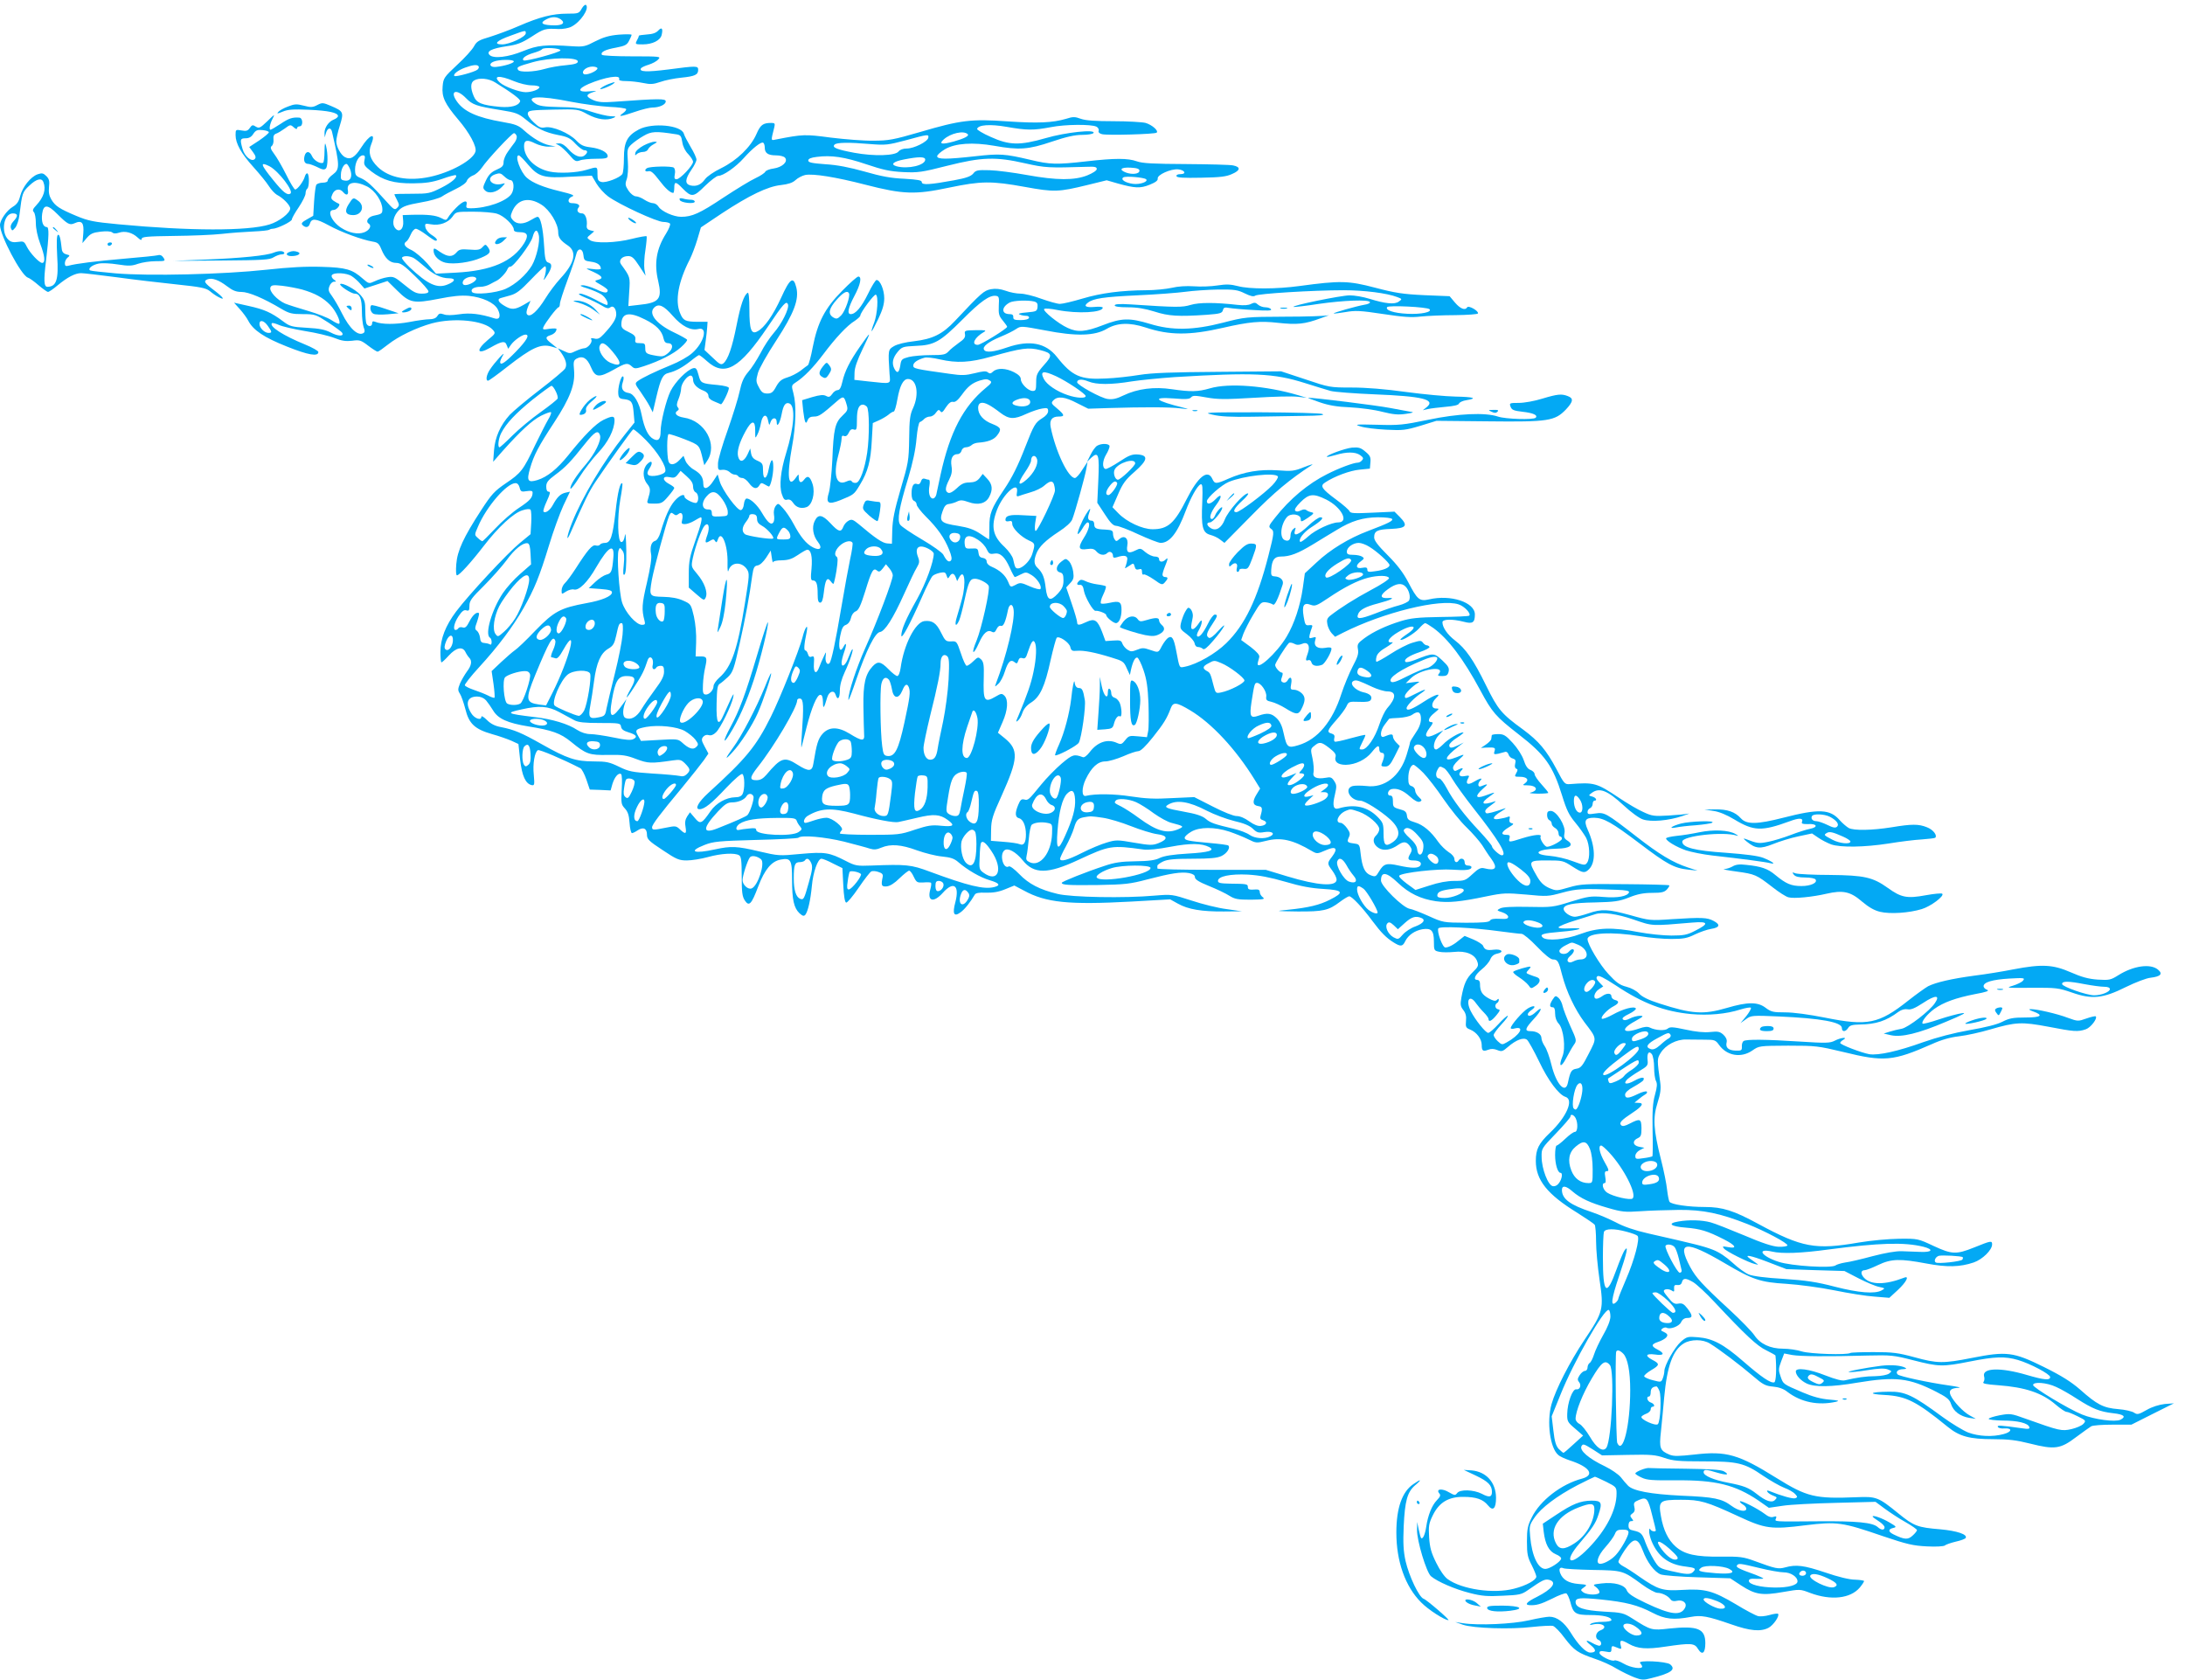 <?xml version="1.0" standalone="no"?>
<!DOCTYPE svg PUBLIC "-//W3C//DTD SVG 20010904//EN"
 "http://www.w3.org/TR/2001/REC-SVG-20010904/DTD/svg10.dtd">
<svg version="1.0" xmlns="http://www.w3.org/2000/svg"
 width="1280pt" height="984pt" viewBox="0 0 1280 984"
 preserveAspectRatio="xMidYMid meet">
<g transform="translate(0,984) scale(0.1,-0.1)"
fill="#03a9f4" stroke="none">
<path d="M3408 9790 c-16 -29 -20 -30 -85 -30 -85 0 -161 -19 -283 -72 -52
-23 -129 -51 -170 -64 -65 -19 -77 -26 -93 -55 -10 -19 -54 -68 -99 -109 -77
-72 -81 -78 -85 -126 -6 -62 13 -102 91 -194 66 -77 111 -160 101 -189 -16
-50 -145 -121 -267 -147 -127 -27 -239 -6 -305 58 -46 45 -58 86 -38 134 29
71 -9 58 -59 -20 -37 -58 -63 -74 -96 -56 -24 13 -50 61 -50 93 0 14 9 55 21
92 24 78 21 83 -51 114 -47 20 -52 21 -81 6 -26 -14 -38 -15 -79 -4 -42 11
-55 10 -93 -5 -25 -9 -51 -24 -57 -32 -10 -11 -5 -11 26 2 31 13 62 15 154 11
114 -5 170 -17 170 -37 0 -6 -11 -15 -24 -20 -31 -12 -56 -48 -55 -80 l1 -25
7 24 c9 33 29 38 36 9 46 -201 46 -219 5 -250 -17 -12 -30 -28 -30 -35 0 -8
-12 -13 -29 -13 -17 0 -33 -6 -38 -12 -4 -7 -10 -51 -13 -98 l-5 -84 -37 -21
c-29 -16 -35 -24 -26 -33 18 -18 36 -15 43 7 10 34 35 32 109 -8 74 -41 195
-85 258 -96 31 -5 38 -11 52 -45 22 -54 50 -80 87 -80 25 0 46 -14 110 -77 44
-42 79 -82 79 -90 0 -9 -13 -13 -39 -13 -33 0 -50 9 -101 51 -57 47 -65 51
-101 45 -21 -3 -54 -14 -73 -23 -35 -16 -35 -16 -71 15 -61 54 -97 65 -240 69
-92 3 -188 -2 -325 -17 -247 -27 -687 -38 -884 -21 -77 7 -143 14 -148 17 -16
10 13 33 50 40 20 4 70 2 112 -5 64 -10 83 -9 119 4 24 8 70 15 102 15 57 0
59 1 47 20 -9 14 -20 19 -33 15 -11 -3 -99 -12 -195 -20 -172 -15 -283 -29
-327 -41 -18 -5 -23 -2 -23 14 0 11 7 26 16 33 15 12 14 14 -7 19 -16 4 -25
14 -27 30 -7 66 -14 90 -23 84 -7 -4 -8 -46 -4 -124 9 -139 -4 -179 -57 -180
-21 0 -23 35 -8 156 17 142 18 194 4 194 -22 0 -33 33 -27 78 8 57 32 56 91
-4 58 -58 71 -64 98 -52 43 20 57 4 52 -59 l-5 -57 26 31 c21 24 36 31 80 36
34 4 60 2 68 -4 8 -8 22 -8 40 -2 35 12 78 1 109 -28 17 -16 24 -18 24 -8 0
12 31 15 188 17 103 1 230 6 282 12 52 6 135 12 183 14 49 2 91 7 94 10 4 3
13 6 20 6 26 0 113 42 113 55 0 7 18 39 40 71 22 33 40 69 40 81 0 12 5 25 10
28 12 8 13 82 1 89 -5 3 -11 -5 -15 -17 -7 -28 -43 -77 -57 -77 -5 0 -29 39
-53 88 -24 48 -56 103 -71 122 -20 27 -23 37 -13 45 7 5 12 22 10 38 -2 19 2
29 15 34 10 3 33 17 51 30 32 24 34 24 53 7 11 -10 19 -12 19 -6 0 7 7 12 15
12 22 0 20 50 -2 51 -40 3 -61 -4 -110 -37 -29 -19 -55 -34 -58 -34 -10 0 -5
32 11 63 16 31 14 30 -30 -13 -42 -40 -48 -43 -67 -32 -18 12 -23 11 -36 -8
-12 -17 -21 -19 -49 -14 -33 6 -34 5 -34 -27 0 -49 32 -107 105 -188 36 -40
77 -90 90 -111 14 -22 35 -44 47 -51 36 -18 78 -61 78 -80 0 -27 -65 -77 -122
-94 -126 -39 -466 -38 -882 1 -149 14 -178 20 -248 49 -100 42 -124 58 -147
96 -13 22 -17 42 -14 73 4 35 1 48 -15 64 -18 18 -26 20 -52 11 -41 -15 -88
-74 -102 -128 -8 -32 -19 -48 -44 -63 -34 -20 -74 -77 -74 -106 0 -61 124
-295 163 -308 10 -3 38 -23 63 -45 25 -21 50 -39 55 -39 6 0 31 17 57 39 58
48 103 71 137 71 15 0 108 -11 208 -24 100 -14 258 -32 351 -42 143 -15 172
-21 195 -39 14 -12 37 -28 49 -34 44 -24 33 -4 -23 38 -58 44 -65 55 -39 65
26 10 66 -4 113 -40 34 -26 54 -34 85 -34 43 0 130 -37 234 -99 46 -27 62 -31
126 -31 71 0 76 -2 149 -49 41 -27 78 -54 81 -60 14 -22 -23 -22 -66 1 -33 17
-66 24 -140 28 -89 5 -100 8 -140 38 -69 52 -111 70 -202 90 l-85 19 34 -38
c19 -21 41 -51 49 -67 29 -56 93 -99 227 -152 125 -50 184 -60 184 -32 0 7
-36 27 -80 45 -123 50 -210 105 -192 124 4 3 21 -2 40 -10 19 -9 87 -25 153
-36 65 -10 144 -29 174 -41 42 -17 66 -20 103 -16 43 6 51 4 94 -29 25 -19 50
-35 55 -35 5 0 32 19 61 42 62 49 167 99 257 124 132 35 307 17 356 -37 19
-21 18 -22 -29 -61 -72 -61 -62 -89 16 -44 67 38 86 41 95 15 l9 -22 16 23
c18 26 66 60 85 60 27 0 9 -33 -56 -100 -63 -65 -92 -84 -92 -60 0 6 7 23 16
38 22 36 -49 -41 -76 -83 -21 -31 -26 -65 -11 -65 5 0 55 36 112 81 145 113
196 137 260 119 l34 -10 -32 26 c-39 30 -41 40 -10 50 22 7 37 21 37 37 0 4
-19 4 -42 1 -36 -6 -40 -5 -35 9 9 24 80 117 89 117 4 0 8 9 8 20 0 12 20 73
44 138 24 64 47 132 51 150 9 43 39 40 43 -4 3 -29 7 -32 44 -37 38 -5 57 -19
58 -41 0 -4 -21 -6 -47 -2 -40 5 -44 4 -23 -5 79 -34 92 -49 50 -59 -20 -5
-17 -8 19 -28 23 -13 41 -27 41 -32 0 -19 -19 -18 -69 6 -29 13 -65 24 -79 23
-20 -1 -12 -6 28 -18 31 -10 68 -26 82 -35 26 -17 45 -52 35 -62 -2 -3 -34 11
-69 31 -36 19 -76 35 -89 35 -16 0 -7 -8 32 -24 31 -12 73 -33 93 -45 27 -17
40 -20 50 -12 17 15 36 -5 36 -40 0 -27 -20 -59 -73 -116 -24 -26 -36 -31 -55
-26 -18 4 -23 3 -18 -6 9 -15 -21 -51 -42 -51 -7 0 -30 -7 -49 -16 -32 -16
-37 -16 -70 0 l-35 16 20 -27 c27 -39 35 -69 23 -91 -6 -11 -73 -67 -150 -126
-77 -59 -155 -125 -175 -146 -55 -61 -86 -131 -92 -208 l-5 -67 57 65 c105
117 171 178 224 205 29 14 55 24 58 20 3 -3 -4 -22 -17 -43 -12 -20 -46 -88
-76 -149 -70 -148 -83 -164 -172 -224 -66 -45 -83 -63 -144 -157 -104 -160
-140 -238 -146 -316 -3 -38 -2 -66 4 -66 14 0 82 75 156 171 86 112 176 195
228 210 24 8 43 9 47 3 4 -5 6 -39 4 -76 l-4 -67 -63 -52 c-71 -58 -296 -299
-373 -401 -62 -83 -92 -159 -92 -238 0 -33 3 -60 6 -60 4 0 23 18 43 40 43 47
80 55 97 22 6 -13 17 -29 23 -35 18 -18 13 -46 -14 -81 -13 -18 -31 -49 -40
-69 -13 -33 -14 -40 -1 -60 8 -12 22 -52 32 -90 21 -86 55 -118 156 -147 40
-11 91 -29 114 -39 l41 -19 10 -92 c11 -96 32 -141 68 -149 16 -3 17 3 12 60
-7 65 5 133 24 145 9 5 144 -52 249 -106 8 -4 24 -34 35 -66 l20 -59 61 -2 61
-3 11 39 c13 41 35 66 50 57 6 -3 7 -43 4 -91 -4 -80 -3 -87 18 -110 18 -19
25 -40 28 -85 2 -33 9 -60 14 -60 5 0 20 7 33 16 33 22 55 12 55 -25 0 -26 10
-37 91 -90 82 -55 97 -61 143 -61 28 0 84 9 124 20 76 21 157 26 182 10 12 -7
15 -33 15 -122 0 -93 3 -119 18 -142 25 -38 39 -24 79 82 38 100 78 147 131
157 60 11 67 -1 67 -119 0 -117 11 -164 43 -195 19 -17 26 -19 35 -9 15 20 30
84 38 168 7 81 35 160 56 160 8 0 38 -12 68 -28 l55 -27 5 -99 c3 -64 9 -101
17 -103 6 -2 39 37 73 87 34 50 68 94 75 96 8 3 27 2 42 -4 20 -6 27 -14 24
-28 -11 -51 -7 -59 24 -56 19 2 46 19 75 48 25 24 50 44 56 44 6 0 18 -16 27
-36 16 -33 20 -35 57 -33 21 2 42 1 44 -2 3 -3 1 -20 -4 -38 -20 -70 18 -82
73 -21 63 71 99 45 74 -53 -19 -70 -9 -90 30 -61 25 18 58 60 83 103 5 10 24
14 65 12 41 -1 74 4 113 20 l54 22 57 -30 c128 -70 260 -84 628 -64 l228 13
45 -25 c60 -34 141 -47 269 -46 l106 1 -90 13 c-49 6 -142 29 -205 50 -114 37
-116 37 -215 29 -176 -16 -490 -10 -570 10 -105 25 -169 59 -224 116 -28 29
-55 49 -61 45 -32 -20 -57 69 -26 94 20 17 66 -8 107 -58 66 -82 146 -82 326
2 183 85 194 87 381 61 26 -4 87 2 159 16 116 22 183 21 227 -2 36 -19 -2 -31
-127 -38 -85 -5 -136 -13 -162 -25 -27 -14 -65 -19 -144 -20 -82 -1 -123 -7
-181 -27 -107 -35 -250 -92 -250 -99 0 -13 39 -15 212 -13 160 3 188 6 290 33
138 36 197 45 243 37 24 -5 35 -12 35 -24 0 -13 23 -28 83 -52 45 -18 99 -44
119 -57 32 -20 50 -23 125 -23 75 1 85 3 71 14 -10 7 -18 21 -18 30 0 12 -7
17 -22 16 -39 -3 -48 -1 -48 15 0 17 -7 18 -105 19 -55 1 -70 4 -70 16 0 27
72 42 175 37 68 -4 130 -16 220 -42 91 -27 152 -38 223 -42 116 -7 124 -20 38
-63 -60 -31 -127 -47 -246 -59 -78 -8 -76 -8 56 -10 151 -1 182 6 248 56 24
18 49 33 55 33 16 0 81 -70 136 -145 50 -67 81 -99 125 -126 40 -25 52 -24 67
8 18 36 56 62 101 70 52 8 67 -8 67 -72 0 -51 1 -54 31 -60 16 -4 56 -4 87 -1
69 8 122 -14 136 -56 9 -24 5 -32 -26 -62 -38 -37 -52 -68 -67 -149 -7 -41 -6
-51 11 -73 14 -18 19 -36 16 -64 -3 -35 -1 -41 25 -51 37 -15 67 -55 67 -89 0
-35 7 -41 38 -29 18 7 34 6 54 -2 25 -10 31 -8 61 18 48 42 93 59 113 42 8 -7
40 -64 70 -126 53 -112 116 -196 155 -208 50 -16 7 -117 -91 -210 -67 -64 -83
-97 -83 -165 0 -112 67 -196 243 -304 52 -33 98 -64 102 -70 4 -6 8 -50 8 -98
0 -47 9 -147 20 -222 26 -175 23 -189 -88 -354 -87 -131 -168 -289 -193 -377
-29 -103 -9 -256 39 -297 9 -9 40 -23 67 -32 118 -38 150 -86 73 -107 -122
-32 -247 -129 -295 -228 -24 -48 -28 -68 -28 -141 0 -73 4 -92 28 -138 15 -30
27 -60 27 -67 0 -20 -59 -53 -131 -71 -119 -31 -305 -4 -388 56 -18 12 -46 52
-67 95 -30 60 -38 90 -42 150 -4 66 -2 81 22 130 37 75 92 108 179 107 74 0
115 -14 144 -50 29 -36 47 -19 47 45 -1 90 -57 152 -142 160 l-47 3 72 -34
c71 -34 93 -56 93 -95 0 -31 -16 -34 -59 -11 -49 25 -129 27 -145 4 -11 -14
-15 -14 -48 5 -39 24 -78 20 -57 -6 10 -11 7 -19 -14 -41 -29 -30 -52 -88 -62
-155 -7 -46 -20 -75 -30 -66 -3 4 -9 26 -14 50 l-9 44 -1 -46 c-1 -63 55 -249
82 -272 38 -32 140 -76 227 -98 70 -18 104 -21 193 -16 98 4 111 7 148 33 85
59 99 66 124 60 49 -13 19 -54 -72 -100 -57 -28 -73 -45 -46 -48 41 -3 69 5
136 38 38 20 75 33 82 31 7 -3 17 -26 24 -50 17 -68 30 -77 116 -77 76 0 125
-12 125 -30 0 -5 -23 -10 -52 -10 -29 0 -60 -5 -68 -11 -11 -8 -8 -9 13 -4 56
12 91 -17 42 -35 -28 -11 -34 -47 -10 -56 18 -7 20 -34 3 -34 -7 1 -24 7 -38
15 -40 23 -48 17 -12 -11 35 -28 34 -44 -2 -44 -26 0 -70 44 -116 119 -37 59
-80 91 -123 91 -15 0 -69 -9 -120 -21 -96 -22 -297 -31 -387 -17 l-45 7 45
-16 c63 -21 279 -28 405 -13 57 6 112 9 123 6 11 -4 42 -35 68 -71 56 -73 77
-87 176 -121 40 -13 98 -39 128 -58 31 -18 78 -41 104 -51 42 -16 54 -17 99
-5 117 29 147 51 111 81 -22 18 -194 26 -176 8 6 -7 12 -17 12 -21 0 -17 -67
-7 -108 17 -24 14 -48 22 -54 19 -15 -9 -88 27 -88 44 0 11 8 13 35 8 31 -6
35 -5 35 15 0 15 4 19 15 15 8 -3 22 -9 31 -12 12 -5 14 -1 8 20 -7 31 3 33
48 7 51 -29 104 -33 215 -16 151 22 170 21 191 -15 24 -38 42 -23 42 35 0 85
-44 103 -210 86 -105 -12 -108 -11 -218 59 -51 32 -61 35 -167 40 -117 7 -165
23 -165 56 0 25 26 27 148 15 147 -15 217 -33 303 -78 73 -38 123 -43 225 -24
59 11 96 5 237 -44 108 -38 171 -44 217 -20 29 15 67 71 56 82 -3 3 -26 0 -50
-7 -25 -7 -55 -10 -68 -6 -13 3 -72 34 -131 70 -132 78 -178 91 -312 83 -116
-7 -142 2 -252 78 -35 25 -77 52 -93 60 -17 9 -30 21 -29 28 0 6 17 37 37 67
52 76 76 76 106 -3 25 -67 67 -124 104 -139 15 -6 113 -14 217 -17 l191 -6 64
-42 c83 -54 123 -60 247 -38 98 17 98 17 158 -6 121 -45 235 -33 290 32 14 17
25 34 25 38 0 3 -24 7 -52 8 -33 0 -99 16 -175 42 -125 42 -171 48 -235 30
-41 -11 -56 -8 -178 37 -68 25 -87 27 -200 26 -145 -2 -212 13 -264 59 -43 38
-72 96 -86 178 -16 90 -8 96 118 96 113 0 148 -10 336 -97 157 -73 191 -78
395 -52 182 22 213 18 451 -64 142 -48 178 -56 258 -60 53 -3 97 0 105 5 6 6
36 16 65 23 28 6 54 16 57 21 13 21 -50 42 -148 51 -134 11 -155 19 -246 93
-118 96 -129 100 -246 95 -242 -10 -290 2 -467 112 -223 139 -294 160 -482
138 -92 -10 -120 -11 -145 -1 -57 24 -62 37 -51 136 5 50 14 140 19 200 17
184 51 277 115 316 41 25 112 25 153 -1 52 -31 181 -129 252 -190 58 -50 73
-58 117 -62 34 -3 63 -13 85 -31 80 -61 181 -81 284 -58 24 6 16 8 -40 13 -48
4 -97 17 -155 42 -117 50 -113 48 -129 93 -13 37 -13 45 3 88 l18 47 47 -9
c48 -8 205 -10 446 -3 131 3 148 2 264 -28 149 -38 170 -39 331 -7 146 29 206
31 281 9 72 -21 189 -83 189 -100 0 -21 -37 -17 -136 12 -156 46 -264 42 -251
-8 4 -12 2 -27 -4 -34 -7 -8 15 -13 86 -18 161 -12 258 -45 338 -114 27 -23
55 -42 63 -42 8 0 37 -12 65 -26 49 -24 50 -26 34 -44 -10 -11 -41 -24 -70
-31 -58 -13 -70 -10 -269 61 -85 31 -91 31 -152 20 -35 -7 -64 -16 -64 -21 0
-5 37 -9 83 -10 87 0 148 -15 155 -38 4 -11 -5 -13 -44 -7 -128 18 -147 19
-140 7 4 -6 21 -10 38 -8 48 3 45 -20 -4 -33 -65 -18 -146 -14 -208 9 -30 12
-98 53 -150 91 -174 128 -220 150 -315 148 -112 -1 -128 -14 -25 -19 127 -7
186 -37 369 -186 70 -57 128 -73 269 -73 89 0 135 -6 215 -26 143 -36 177 -32
269 38 40 30 80 58 88 63 8 6 65 10 126 10 l110 0 125 63 124 62 -54 -4 c-33
-4 -73 -16 -106 -35 -47 -27 -55 -28 -73 -16 -11 8 -53 18 -93 21 -87 7 -124
26 -224 115 -52 45 -107 80 -212 132 -178 88 -218 93 -421 53 -168 -33 -203
-33 -337 4 -96 26 -127 30 -238 30 -71 0 -132 -2 -137 -5 -21 -13 -236 -6
-285 9 -27 9 -77 16 -109 16 -76 0 -135 28 -169 79 -14 21 -78 87 -143 147
-163 150 -198 189 -233 253 -81 152 -27 157 204 21 162 -96 209 -111 360 -120
75 -5 194 -21 280 -38 83 -17 189 -34 237 -37 l86 -7 51 47 c49 46 68 84 36
71 -112 -43 -195 -43 -235 -1 -22 24 -20 45 5 45 7 0 42 13 77 30 77 37 129
38 283 9 121 -23 197 -21 277 6 52 18 108 73 108 106 0 23 -6 22 -105 -18
-105 -42 -130 -41 -236 8 -94 44 -94 44 -204 43 -62 -1 -164 -10 -235 -22
-255 -44 -333 -30 -590 109 -143 78 -210 99 -312 99 -98 0 -199 15 -208 31 -4
6 -10 37 -14 70 -3 32 -19 112 -36 178 -44 174 -48 244 -20 331 17 53 21 82
16 118 -19 135 -19 140 2 174 29 47 93 81 151 79 25 0 74 -1 108 -1 57 0 63
-2 83 -30 46 -65 130 -79 196 -33 39 27 40 27 209 28 163 0 176 -2 323 -37
239 -59 292 -54 519 46 55 25 107 40 160 46 43 5 125 23 182 40 151 44 185 45
340 16 150 -29 174 -31 220 -15 29 10 70 64 58 76 -3 2 -27 -3 -55 -13 -48
-17 -50 -17 -108 4 -62 24 -185 52 -219 51 -13 0 -8 -5 14 -13 65 -23 49 -36
-43 -36 -72 0 -95 -4 -136 -25 -31 -16 -99 -33 -192 -49 -95 -17 -187 -41
-273 -71 -147 -53 -261 -78 -314 -70 -46 8 -171 56 -171 66 0 4 8 13 18 18 30
18 -14 14 -50 -5 -27 -14 -51 -15 -204 -5 -200 13 -314 14 -330 3 -6 -4 -11
-18 -10 -32 1 -23 -2 -25 -38 -24 -42 2 -59 18 -51 50 3 13 -4 29 -19 43 -20
18 -31 21 -77 16 -36 -4 -85 1 -144 14 -74 16 -93 17 -105 6 -16 -14 -71 -11
-105 6 -14 7 -33 5 -64 -6 -96 -33 -112 -5 -23 43 50 28 54 32 29 32 -15 0
-42 -7 -59 -16 -21 -11 -34 -12 -41 -5 -7 7 5 17 36 32 25 12 43 27 40 32 -9
15 -74 -2 -135 -36 -31 -17 -60 -28 -64 -24 -10 9 33 55 69 73 32 17 35 30 7
37 -11 3 -20 12 -20 21 0 20 -29 20 -54 1 -11 -8 -26 -15 -33 -15 -23 0 -14
37 13 55 l26 17 -23 24 c-17 18 -20 27 -12 35 8 8 38 -7 110 -54 156 -104 282
-152 440 -167 101 -9 205 0 289 27 30 9 57 14 61 10 3 -4 -9 -26 -27 -49 l-34
-41 32 23 c30 22 34 23 194 16 246 -11 368 -33 368 -68 0 -24 22 -23 37 1 9
15 24 19 69 20 93 1 154 21 225 74 18 13 37 18 54 15 19 -4 43 6 92 38 71 47
100 46 69 0 -29 -46 -158 -145 -196 -152 -19 -3 -51 -11 -70 -17 l-35 -11 43
-10 c62 -13 160 10 322 79 101 42 124 55 93 50 -23 -3 -83 -19 -134 -36 -50
-17 -93 -28 -96 -25 -10 10 27 56 68 86 54 39 127 65 239 87 66 12 86 19 71
25 -12 4 -21 14 -21 21 0 24 52 39 150 45 88 5 94 4 81 -12 -7 -9 -34 -22 -60
-30 -43 -13 -37 -13 109 -12 147 1 159 -1 238 -28 117 -41 181 -35 317 33 55
27 120 52 144 54 59 7 73 23 42 48 -44 36 -143 22 -231 -33 -46 -29 -54 -30
-122 -26 -55 4 -94 15 -158 43 -103 45 -168 49 -335 17 -60 -12 -164 -29 -230
-37 -133 -18 -224 -39 -270 -62 -16 -9 -68 -46 -115 -83 -174 -138 -239 -151
-488 -101 -96 19 -184 31 -234 31 -71 0 -83 3 -115 27 -46 35 -105 35 -227 -1
-137 -40 -203 -36 -395 26 -66 21 -103 40 -120 59 -16 16 -45 32 -73 39 -39
10 -59 24 -105 74 -51 54 -123 175 -123 205 0 37 143 45 310 17 52 -9 133 -16
180 -16 71 0 94 4 140 27 30 14 73 29 94 32 51 8 56 25 14 47 -38 20 -68 21
-243 10 -128 -9 -133 -8 -243 23 -132 36 -168 38 -247 11 -32 -11 -68 -20 -79
-20 -28 0 -66 27 -66 46 0 25 51 36 185 38 113 3 139 6 198 29 49 20 86 27
136 27 55 0 71 4 86 20 10 11 16 22 14 24 -2 3 -119 6 -259 7 -236 2 -261 1
-329 -19 -73 -21 -74 -21 -117 -3 -32 15 -50 32 -73 73 -49 85 -47 88 62 88
89 0 95 -1 147 -35 63 -40 73 -42 99 -16 40 40 37 132 -8 231 -24 54 -15 70
38 70 56 -1 104 -28 264 -149 162 -123 204 -146 287 -155 l55 -6 -55 18 c-91
30 -169 77 -305 183 -178 138 -185 142 -240 134 -38 -6 -45 -5 -45 9 0 9 7 19
15 22 8 4 15 15 15 25 0 10 5 19 10 19 19 0 10 18 -12 24 -23 6 -23 7 -4 21
45 34 92 16 188 -73 43 -40 91 -75 113 -82 49 -16 150 -7 230 20 33 11 49 17
35 14 -14 -3 -66 -8 -116 -11 -83 -5 -97 -3 -146 20 -31 13 -95 51 -144 84
-132 88 -144 91 -289 80 -28 -2 -33 3 -76 86 -61 114 -104 165 -197 234 -127
92 -147 117 -217 259 -73 149 -119 215 -182 263 -44 34 -73 76 -73 106 0 19
59 20 125 3 52 -14 65 -5 65 43 0 71 -141 118 -269 88 -56 -12 -68 -2 -122
102 -29 55 -64 101 -120 157 -57 57 -79 86 -79 104 0 38 18 47 100 50 89 4
100 19 50 70 l-31 31 -129 -6 c-106 -5 -129 -4 -134 8 -3 8 -38 39 -79 69 -85
63 -96 80 -64 100 54 36 146 70 202 75 l60 6 3 36 c3 31 -2 41 -30 64 -27 23
-39 26 -78 23 -41 -4 -155 -46 -147 -54 1 -2 25 3 52 11 63 19 115 19 143 -1
18 -13 21 -19 11 -30 -6 -8 -17 -14 -25 -14 -24 0 -108 -31 -179 -67 -112 -56
-219 -145 -306 -256 -36 -45 -39 -52 -25 -63 22 -15 21 -24 -14 -161 -65 -253
-137 -403 -246 -510 -63 -62 -170 -123 -241 -138 -36 -7 -32 -14 -53 95 -14
72 -24 88 -47 74 -9 -6 -25 -27 -36 -47 -22 -42 -19 -41 -72 -23 -34 12 -45
12 -74 0 -30 -12 -37 -12 -57 1 -12 8 -25 24 -29 35 -6 18 -13 21 -53 18 l-46
-3 -20 54 c-27 70 -44 80 -91 58 -44 -21 -55 -21 -55 -2 0 9 -14 58 -32 110
l-32 94 23 25 c20 21 23 32 18 67 -3 23 -14 50 -24 61 -19 18 -20 18 -46 -2
-32 -25 -35 -56 -7 -63 16 -4 20 -14 20 -46 0 -33 -7 -49 -33 -78 -45 -48 -62
-41 -71 32 -7 62 -18 90 -47 118 -22 20 -24 43 -8 84 15 40 54 78 132 129 42
27 71 54 78 71 18 46 76 255 83 298 l7 40 -31 -47 c-16 -27 -36 -48 -43 -48
-39 0 -113 155 -142 298 -8 41 7 62 46 62 38 0 37 9 -8 47 -36 30 -37 33 -21
49 25 25 67 20 139 -18 l64 -32 125 4 c200 6 350 6 415 -2 49 -6 53 -5 21 3
-171 42 -195 65 -58 55 70 -6 91 -4 100 7 10 11 23 11 89 -1 65 -12 111 -12
280 -2 110 7 225 10 255 6 l53 -6 -50 15 c-189 56 -407 73 -518 40 -69 -20
-111 -21 -221 -5 -104 16 -203 3 -284 -36 -41 -20 -64 -25 -93 -21 -40 5 -179
82 -179 98 0 18 28 20 65 5 47 -20 134 -20 255 0 52 8 165 19 250 25 461 28
582 23 765 -35 61 -19 128 -40 150 -46 22 -6 139 -15 260 -20 276 -11 356 -30
304 -74 l-24 -19 30 7 c17 4 63 9 103 13 49 4 75 10 79 19 3 8 23 17 44 20 67
11 43 19 -64 21 -56 1 -186 13 -290 27 -122 17 -233 26 -318 26 -129 0 -132 1
-272 48 l-142 47 -365 -3 c-275 -2 -390 -6 -465 -18 -55 -9 -143 -19 -197 -21
-149 -8 -197 13 -287 127 -65 82 -160 100 -291 55 -78 -27 -125 -32 -135 -14
-12 18 24 46 93 75 37 15 79 36 95 47 27 18 29 18 168 -8 183 -36 292 -33 363
9 61 36 134 38 226 8 141 -47 259 -47 455 -2 153 35 218 41 322 29 112 -12
156 -8 250 27 38 13 57 21 43 17 -14 -4 -128 -8 -255 -8 -226 -1 -232 -2 -360
-35 -175 -45 -299 -47 -429 -7 -119 36 -166 35 -276 -8 -101 -39 -147 -43
-205 -16 -54 24 -149 101 -138 111 4 5 40 2 78 -6 119 -23 265 -15 265 14 0 5
-22 7 -50 4 -49 -4 -64 5 -37 25 31 25 96 34 287 43 113 5 241 15 285 21 44 6
130 12 190 13 97 1 116 -2 158 -23 33 -16 51 -20 60 -13 14 12 342 32 517 32
122 0 255 -17 315 -40 29 -11 30 -12 10 -26 -24 -19 -80 -13 -173 16 -35 11
-87 20 -115 20 -50 0 -348 -61 -329 -68 5 -1 72 6 148 18 147 21 289 26 299
11 3 -6 -11 -13 -32 -16 -46 -8 -184 -47 -180 -51 1 -2 32 2 69 8 57 10 87 9
218 -11 119 -18 168 -22 224 -15 39 4 130 8 201 8 72 1 132 5 133 10 6 14 -55
49 -63 36 -12 -20 -40 -9 -71 27 l-32 38 -148 6 c-126 6 -171 13 -289 44 -156
41 -204 42 -440 10 -139 -19 -295 -19 -363 -1 -42 11 -68 12 -120 4 -37 -6
-99 -8 -138 -5 -44 3 -93 0 -130 -9 -32 -7 -99 -14 -149 -14 -146 -1 -263 -16
-374 -49 -57 -17 -116 -31 -132 -31 -15 0 -64 14 -109 30 -45 17 -100 30 -122
30 -22 0 -61 7 -87 17 -32 11 -58 14 -86 9 -41 -8 -56 -21 -210 -185 -73 -78
-131 -107 -242 -120 -48 -5 -96 -17 -115 -28 -36 -21 -36 -21 -27 -163 5 -63
17 -59 -126 -44 l-80 9 1 42 c0 28 16 74 48 140 52 108 51 109 -16 13 -60 -86
-89 -144 -103 -205 -8 -35 -16 -50 -28 -50 -9 0 -24 -10 -32 -23 -13 -18 -20
-20 -36 -11 -16 8 -35 6 -81 -7 l-59 -18 6 -61 c9 -71 15 -86 26 -57 6 16 17
22 38 22 28 0 42 9 132 88 40 35 44 33 59 -19 8 -28 6 -35 -24 -63 -44 -41
-53 -78 -60 -258 -4 -81 -13 -167 -20 -192 -20 -64 -5 -74 66 -46 81 33 81 33
116 91 46 76 63 138 69 257 l6 104 36 16 c20 9 45 24 56 33 11 10 25 18 30 18
6 0 15 32 22 72 14 79 34 119 62 119 52 0 67 -89 30 -170 -18 -38 -22 -67 -23
-180 -2 -129 -5 -142 -50 -295 -36 -123 -47 -178 -49 -240 l-2 -80 -28 2 c-27
2 -69 30 -168 114 -32 26 -40 29 -58 19 -12 -6 -26 -22 -31 -36 -13 -34 -28
-30 -76 22 -48 51 -72 54 -92 11 -17 -35 -9 -86 20 -122 28 -36 12 -53 -30
-31 -39 20 -73 62 -113 137 -18 34 -46 75 -62 92 -28 31 -29 31 -44 12 -8 -12
-12 -32 -9 -50 3 -16 2 -36 -3 -44 -13 -20 -34 -2 -68 56 -26 45 -67 83 -89
83 -7 0 -14 -14 -16 -32 -2 -20 -9 -34 -18 -36 -20 -4 -109 117 -124 169 l-12
40 -25 -38 c-30 -47 -59 -56 -59 -18 0 38 -14 60 -55 84 -20 11 -42 34 -49 51
l-12 30 -24 -25 c-27 -29 -56 -33 -64 -7 -10 34 -10 156 1 159 5 2 48 -12 94
-30 88 -35 86 -33 106 -117 l9 -35 17 26 c63 95 -13 235 -138 253 -43 7 -59
26 -35 41 8 5 8 11 0 20 -7 9 -6 23 5 48 8 20 15 47 15 60 0 29 35 77 56 77 8
0 14 -10 14 -23 0 -27 23 -51 63 -66 16 -6 27 -18 27 -30 0 -12 12 -24 33 -32
17 -7 35 -15 40 -17 7 -4 46 74 47 95 0 7 -26 14 -67 18 -96 9 -98 10 -111 59
-10 37 -15 43 -32 39 -36 -10 -105 -80 -132 -134 -26 -54 -58 -183 -58 -236 0
-46 -14 -60 -43 -44 -30 16 -52 61 -68 140 -14 72 -45 125 -76 129 -35 5 -47
27 -35 62 6 17 7 32 2 35 -12 7 -32 -68 -28 -103 2 -22 9 -28 33 -30 44 -5 52
-16 57 -80 l5 -57 -60 -75 c-120 -150 -246 -360 -307 -514 -30 -76 -36 -122
-7 -55 79 182 109 243 147 299 72 107 210 299 219 305 5 2 38 -26 75 -63 70
-71 123 -158 113 -184 -7 -20 -84 -35 -99 -20 -8 8 -6 19 6 37 24 36 15 54
-12 27 -28 -28 -29 -81 -1 -116 21 -26 21 -38 4 -93 -7 -22 -4 -23 38 -23 41
0 49 4 81 42 20 23 36 45 36 50 0 4 -13 14 -30 23 -42 22 -41 49 2 40 25 -6
34 -3 48 15 l17 22 36 -32 c26 -23 37 -40 37 -60 0 -16 7 -30 15 -34 17 -6 21
-51 5 -61 -12 -7 -70 22 -70 35 0 21 -29 9 -58 -24 -29 -33 -55 -91 -83 -185
-8 -26 -20 -46 -31 -49 -22 -6 -32 -35 -24 -77 5 -23 -4 -79 -24 -167 -30
-127 -32 -158 -14 -225 5 -19 2 -23 -15 -23 -34 0 -98 72 -117 132 -17 56 -32
274 -20 305 7 17 8 17 22 -2 11 -14 13 -35 8 -84 -5 -47 -4 -62 4 -57 8 5 12
49 11 139 -1 74 -5 114 -8 92 -4 -26 -11 -40 -21 -40 -22 0 -25 141 -6 251 9
48 14 89 12 92 -12 12 -28 -51 -40 -165 -17 -147 -29 -183 -62 -183 -13 0 -26
-5 -29 -10 -4 -6 -15 -8 -25 -5 -20 6 -47 -25 -118 -136 -24 -37 -52 -75 -62
-84 -11 -10 -20 -29 -20 -43 0 -24 0 -24 26 -7 14 9 35 15 46 12 29 -8 81 43
131 131 72 123 108 143 100 55 -7 -82 -12 -92 -41 -99 -15 -4 -44 -23 -65 -43
l-38 -36 68 -5 c52 -4 68 -9 68 -20 0 -22 -59 -47 -150 -63 -152 -28 -189 -48
-298 -160 -53 -56 -108 -108 -121 -116 -13 -9 -49 -40 -80 -69 l-56 -53 11
-75 c6 -42 8 -78 6 -81 -3 -2 -20 3 -38 13 -18 9 -56 24 -83 33 -27 9 -51 21
-53 27 -2 5 35 53 83 105 111 121 199 238 261 347 64 113 93 184 149 367 25
83 63 187 84 233 l39 82 -27 -6 c-29 -7 -48 -25 -74 -73 -17 -31 -43 -49 -54
-38 -4 3 5 31 19 61 20 44 23 56 11 56 -9 0 -14 10 -14 30 0 24 10 37 53 69
60 44 91 77 172 179 59 74 79 86 90 52 9 -29 -29 -106 -83 -170 -57 -66 -95
-126 -90 -142 2 -6 26 25 53 68 27 43 76 107 108 141 59 62 96 135 97 191 0
27 -12 28 -66 2 -44 -22 -113 -91 -206 -208 -65 -80 -122 -126 -180 -144 -56
-17 -64 -4 -43 68 22 78 51 132 141 269 93 142 124 223 117 305 -5 52 -3 59
16 70 35 18 61 2 83 -51 26 -61 46 -63 134 -14 71 40 80 41 105 19 16 -15 22
-15 71 1 94 31 174 72 216 110 23 20 40 41 37 45 -3 5 -39 25 -79 44 -102 49
-149 109 -114 144 26 26 56 13 109 -48 53 -61 106 -88 150 -77 58 15 34 -80
-36 -141 -23 -21 -80 -53 -126 -71 -95 -39 -165 -73 -193 -93 -18 -14 -17 -17
17 -64 19 -27 43 -65 53 -84 l18 -35 21 90 c26 110 38 133 73 141 41 10 82 33
129 70 23 19 45 34 48 34 4 0 25 -16 46 -35 104 -94 190 -46 357 201 92 137
109 155 118 131 9 -23 -37 -115 -83 -167 -22 -25 -57 -77 -77 -117 -21 -39
-53 -90 -73 -112 -27 -32 -38 -58 -50 -113 -8 -39 -40 -141 -70 -227 -31 -86
-57 -174 -57 -196 -1 -37 1 -40 25 -37 15 2 33 -4 42 -12 9 -9 22 -16 31 -16
8 0 18 -4 21 -10 3 -5 14 -10 24 -10 9 0 27 -13 39 -30 25 -34 46 -38 61 -12
8 14 13 15 30 5 12 -7 23 -13 25 -13 10 0 26 68 26 113 0 60 -14 53 -27 -12
-11 -61 -33 -66 -33 -9 0 40 -3 46 -32 59 -24 10 -34 22 -38 43 l-5 29 -17
-37 c-21 -42 -45 -47 -54 -10 -8 31 7 82 44 149 36 66 57 66 56 2 0 -47 0 -48
13 -22 8 14 17 45 21 68 9 50 34 57 42 12 6 -28 7 -29 14 -7 10 29 36 29 36 0
0 -37 19 -7 29 46 10 54 23 71 45 63 37 -14 29 -137 -19 -292 -32 -103 -41
-191 -25 -239 10 -30 16 -37 31 -33 13 4 25 -3 35 -18 18 -28 48 -37 80 -25
32 13 50 80 35 132 -15 48 -30 56 -50 29 -18 -24 -31 -19 -32 13 0 21 0 21
-16 -1 -46 -67 -55 6 -23 182 23 124 26 243 8 311 -12 45 -12 47 12 63 50 32
104 88 163 166 72 96 140 169 185 196 17 12 32 25 32 31 0 17 82 128 91 122
16 -9 9 -113 -10 -164 -11 -27 -17 -50 -15 -50 3 0 20 32 39 72 25 52 35 86
35 121 0 49 -24 107 -45 107 -6 0 -29 -37 -50 -81 -39 -79 -73 -119 -101 -119
-23 0 -16 36 21 106 36 67 45 114 23 114 -7 0 -50 -38 -95 -84 -101 -102 -143
-183 -172 -330 -10 -54 -23 -101 -28 -105 -5 -3 -25 -18 -44 -33 -19 -14 -53
-32 -77 -39 -33 -10 -47 -21 -65 -53 -18 -34 -28 -41 -52 -41 -24 0 -34 7 -49
36 -18 33 -18 40 -6 84 7 26 55 111 107 190 105 161 135 241 118 311 -17 68
-37 55 -89 -60 -48 -104 -98 -176 -139 -197 -36 -20 -47 11 -47 129 0 67 -4
101 -10 97 -22 -14 -41 -69 -65 -190 -26 -131 -50 -200 -77 -223 -14 -11 -23
-6 -63 33 l-48 45 7 53 c4 28 8 66 9 82 l2 30 -60 0 c-71 1 -83 7 -101 51 -31
73 -10 185 57 315 12 24 32 76 44 116 l21 71 124 83 c160 105 267 157 345 165
42 5 68 13 85 29 14 13 39 26 57 30 47 9 179 -12 353 -57 221 -57 292 -59 490
-17 188 39 247 40 445 4 170 -31 196 -30 364 11 l114 28 66 -19 c101 -28 131
-29 186 -7 35 14 49 25 47 36 -4 22 77 58 120 54 39 -4 51 -28 13 -28 -16 0
-25 -5 -23 -12 3 -9 42 -11 144 -9 110 2 148 6 182 22 49 21 51 41 6 50 -16 4
-140 7 -275 8 -191 1 -256 4 -289 16 -53 19 -129 19 -295 0 -176 -20 -214 -19
-330 9 -149 35 -178 37 -320 21 -171 -19 -225 -19 -225 0 0 8 21 26 46 41 60
35 162 42 289 20 145 -26 200 -22 336 24 86 29 136 40 179 40 33 0 62 5 66 11
14 23 -164 4 -280 -30 -153 -44 -214 -42 -322 7 -46 20 -82 42 -80 47 7 24 76
29 173 12 120 -21 156 -21 258 -2 85 17 238 18 268 3 10 -5 16 -16 13 -24 -3
-9 4 -16 20 -20 32 -8 311 0 320 9 12 12 -28 46 -65 57 -20 5 -104 10 -187 10
-106 0 -164 4 -192 14 -35 13 -47 13 -87 0 -79 -23 -164 -27 -342 -15 -212 15
-274 8 -512 -62 -158 -46 -186 -51 -276 -51 -55 -1 -166 8 -248 18 -151 20
-162 20 -321 -11 -31 -6 -31 -12 -10 72 5 21 3 25 -17 25 -50 0 -64 -11 -88
-66 -33 -75 -113 -153 -206 -199 -42 -20 -84 -49 -95 -65 -24 -33 -51 -44 -86
-36 -33 9 -31 37 6 91 17 24 30 51 30 60 0 10 -15 43 -34 74 -18 31 -37 66
-40 78 -15 50 -184 66 -263 25 -68 -36 -88 -73 -88 -167 0 -44 -4 -86 -9 -94
-14 -22 -95 -53 -122 -47 -20 5 -24 12 -24 46 0 46 2 45 -65 25 -55 -17 -160
-22 -215 -10 -86 18 -150 82 -150 149 0 36 18 40 65 16 22 -11 57 -20 80 -19
l40 1 -36 7 c-42 8 -99 42 -150 88 -30 28 -51 36 -122 48 -152 26 -231 62
-272 123 -42 61 0 74 55 17 38 -39 61 -47 204 -70 89 -14 103 -20 145 -54 62
-52 114 -77 191 -92 54 -10 71 -18 101 -51 20 -21 43 -38 52 -38 21 0 22 -14
2 -30 -22 -18 -59 -5 -94 35 -18 21 -39 35 -53 35 l-23 -1 22 -12 c12 -7 38
-31 58 -54 32 -38 39 -41 61 -33 14 6 57 10 95 10 54 0 69 3 69 15 0 23 -43
45 -100 52 -42 5 -58 13 -84 40 -41 43 -139 85 -182 77 -26 -5 -37 0 -68 30
-23 21 -36 42 -34 53 3 16 18 18 149 21 145 3 145 3 202 -28 57 -30 111 -38
152 -20 16 7 13 9 -17 9 -21 1 -72 13 -115 27 -62 21 -98 26 -188 27 -88 2
-117 6 -138 20 -67 44 20 49 208 11 72 -14 173 -27 225 -30 52 -2 96 -8 98
-13 2 -5 -7 -16 -20 -25 -31 -22 -13 -20 72 9 40 14 86 25 101 25 41 0 79 17
79 36 0 17 -38 17 -300 -2 -66 -5 -94 -3 -123 9 -46 20 -47 33 -4 47 28 9 26
9 -20 5 -69 -7 -72 14 -5 43 94 40 189 56 179 29 -3 -8 9 -12 42 -12 25 0 69
-5 98 -11 43 -9 60 -8 101 6 28 10 83 21 123 25 80 8 99 17 99 46 0 24 -9 24
-176 2 -126 -16 -172 -14 -159 7 3 5 24 15 45 21 22 7 47 20 56 31 17 17 12
18 -154 18 -94 0 -173 4 -176 9 -10 16 21 31 83 42 52 10 64 16 76 40 8 15 15
31 15 35 0 4 -34 4 -75 1 -57 -5 -90 -15 -138 -39 -57 -30 -68 -33 -132 -29
-161 11 -206 6 -290 -28 -87 -36 -174 -46 -197 -23 -21 21 12 38 99 51 63 9
89 19 147 56 72 47 80 49 157 45 27 -1 60 5 77 14 53 27 106 106 85 127 -4 4
-16 -5 -25 -21z m-122 -64 c30 -23 5 -38 -57 -34 -57 3 -67 15 -28 35 32 17
61 16 85 -1z m-206 -81 c0 -21 -95 -65 -138 -65 -55 0 -33 22 49 51 90 33 89
33 89 14z m203 -100 c-2 -12 -203 -66 -215 -59 -16 10 12 31 57 44 25 7 48 17
51 22 8 12 109 6 107 -7z m102 -65 c0 -11 -17 -17 -70 -22 -38 -3 -95 -13
-125 -22 -63 -18 -146 -21 -155 -5 -10 16 -2 20 87 45 101 28 263 30 263 4z
m-375 0 c0 -10 -55 -27 -104 -32 -36 -4 -46 19 -14 31 31 13 118 14 118 1z
m-206 -29 c3 -5 0 -13 -7 -19 -17 -14 -128 -44 -135 -37 -10 9 21 34 63 49 47
17 72 19 79 7z m696 -11 c0 -17 -69 -45 -81 -33 -16 16 17 43 52 43 16 0 29
-5 29 -10z m-490 -75 c34 -14 79 -25 105 -25 25 0 45 -5 45 -10 0 -14 -44 -30
-81 -30 -36 0 -125 33 -150 56 -45 41 -5 45 81 9z m-109 -8 c97 -60 150 -99
146 -110 -8 -26 -52 -38 -117 -33 -107 10 -138 22 -155 63 -20 47 -19 80 3 92
29 17 85 12 123 -12z m-1326 -292 c0 -5 -26 -27 -57 -48 l-58 -38 22 -30 c16
-22 19 -32 10 -41 -18 -18 -59 16 -71 59 -16 56 -14 63 18 63 20 0 34 8 45 26
14 21 24 25 54 22 20 -2 37 -7 37 -13z m2382 -11 c30 -4 34 -9 40 -47 4 -26
17 -52 35 -70 15 -16 28 -36 28 -45 -1 -22 -76 -102 -97 -102 -12 0 -14 7 -10
29 4 17 1 33 -6 39 -12 10 -139 8 -157 -3 -17 -11 -11 -23 9 -18 14 4 30 -10
62 -52 37 -49 66 -75 83 -75 3 0 6 14 6 30 0 38 9 38 49 -4 52 -53 64 -52 131
15 33 32 68 59 78 59 29 0 103 52 150 105 49 55 101 97 113 89 5 -3 9 -15 9
-28 0 -33 19 -46 66 -46 23 0 47 -6 53 -14 19 -23 -17 -56 -67 -63 -24 -3 -46
-12 -49 -19 -3 -7 -28 -24 -56 -37 -29 -13 -114 -65 -190 -115 -138 -92 -183
-112 -247 -112 -44 0 -115 32 -132 59 -7 12 -22 21 -33 21 -11 0 -33 9 -50 20
-16 11 -39 20 -50 20 -11 0 -30 14 -43 33 -19 29 -21 38 -11 66 7 19 10 64 7
106 -5 70 -3 76 21 99 14 13 46 36 71 50 46 27 71 28 187 10z m1712 0 c10 -10
-19 -25 -82 -43 -70 -19 -89 -15 -59 12 41 37 118 54 141 31z m-2643 -9 c4 -8
-1 -25 -10 -38 -9 -12 -28 -37 -41 -56 -14 -19 -25 -46 -25 -61 0 -21 -8 -30
-41 -44 -30 -13 -46 -29 -62 -62 -19 -40 -20 -46 -5 -60 21 -21 68 -11 98 21
22 23 22 24 1 18 -62 -16 -100 35 -40 56 26 9 33 7 53 -12 12 -12 28 -22 36
-22 21 0 25 -52 6 -81 -29 -43 -144 -84 -239 -84 -24 0 -28 3 -24 20 8 33 -21
24 -62 -18 -20 -20 -41 -46 -46 -56 -10 -17 -13 -18 -41 -3 -32 16 -76 21
-167 19 l-58 -2 3 -36 c4 -47 -25 -70 -48 -39 -20 26 -9 73 25 106 21 20 46
29 125 43 55 9 110 25 125 35 14 10 52 30 83 45 33 16 60 35 63 47 4 12 20 25
35 31 16 5 39 26 53 46 30 46 176 202 188 202 5 0 12 -7 15 -15z m2412 -12
c-4 -23 -84 -63 -126 -63 -22 0 -40 -7 -48 -17 -18 -26 -146 -29 -259 -8 -102
19 -133 31 -116 48 13 13 84 14 211 3 88 -7 103 -5 205 22 132 36 137 37 133
15z m-3303 -132 c-5 -26 -1 -33 40 -65 70 -53 133 -71 245 -70 74 1 111 6 170
26 41 15 77 24 80 22 12 -12 -22 -42 -85 -74 -66 -33 -75 -35 -172 -35 -57 0
-103 -1 -103 -3 0 -2 7 -17 16 -34 14 -27 14 -32 0 -46 -14 -14 -20 -10 -68
44 -80 89 -110 116 -145 131 -29 12 -33 18 -33 51 0 42 23 82 46 82 12 0 14
-7 9 -29z m959 -26 c61 -71 91 -80 252 -70 l121 6 27 -46 c15 -25 46 -59 69
-76 66 -48 285 -149 323 -149 18 0 36 -5 39 -10 4 -6 -7 -32 -23 -58 -57 -90
-71 -175 -46 -279 24 -105 6 -127 -115 -139 l-60 -7 5 84 c6 88 6 86 -48 161
-16 23 5 48 42 48 22 0 34 -11 64 -57 l38 -58 -7 38 c-3 21 -1 72 6 113 6 41
9 77 7 80 -3 3 -42 -4 -86 -15 -94 -24 -219 -28 -247 -7 -18 13 -18 14 4 32
l22 19 -23 6 c-15 3 -22 12 -21 25 5 39 -8 74 -27 74 -24 0 -35 17 -21 34 13
15 -4 26 -40 26 -26 0 -24 29 3 39 17 6 2 13 -73 31 -96 23 -159 49 -193 79
-37 33 -73 131 -47 131 5 0 30 -25 55 -55z m1980 3 c98 -33 139 -42 217 -46
87 -4 109 -1 258 37 203 51 283 54 458 14 117 -26 134 -27 363 -20 43 2 55 -1
55 -13 0 -9 -23 -24 -55 -37 -75 -30 -178 -30 -355 2 -77 14 -175 27 -218 28
-70 2 -81 0 -96 -20 -14 -16 -41 -26 -112 -39 -142 -26 -189 -29 -189 -11 0
11 -21 15 -102 20 -77 3 -136 14 -233 42 -89 25 -161 39 -230 43 -79 6 -100
10 -100 22 0 10 15 17 50 21 84 11 162 0 289 -43z m346 27 c0 -33 -100 -57
-168 -39 -38 11 -19 28 44 40 87 17 124 17 124 -1z m-3841 -39 c53 -28 144
-147 122 -160 -18 -12 -43 8 -101 80 -74 91 -79 109 -21 80z m471 -15 c17 -43
5 -73 -28 -69 -24 3 -27 7 -25 36 1 31 17 62 33 62 4 0 13 -13 20 -29z m4625
-11 c0 -19 -42 -24 -78 -11 -45 17 -32 32 26 29 38 -2 52 -7 52 -18z m39 -50
c15 -14 -36 -32 -76 -27 -46 6 -76 26 -57 38 15 9 120 0 133 -11z m-6460 -16
c17 -43 3 -89 -42 -137 -20 -21 -23 -30 -14 -39 7 -7 12 -36 12 -65 0 -32 10
-79 25 -119 28 -73 32 -114 12 -114 -17 0 -71 57 -91 97 -14 29 -19 31 -51 26
-26 -4 -41 -1 -55 12 -47 43 -29 155 25 155 31 0 32 -16 4 -46 -14 -15 -19
-29 -15 -41 7 -17 9 -16 26 4 10 13 21 47 24 75 16 128 17 132 58 171 41 39
72 47 82 21z m1896 -26 c47 -24 90 -88 90 -135 0 -24 -4 -27 -53 -37 -31 -7
-47 -34 -27 -46 19 -12 5 -39 -27 -51 -37 -14 -89 -3 -135 27 -57 37 -85 104
-44 104 19 0 44 32 30 37 -6 2 -19 10 -30 17 -16 12 -16 18 -6 40 13 29 43 34
62 11 19 -23 33 -18 28 10 -10 48 42 58 112 23z m1022 -107 c49 -31 98 -112
98 -161 0 -31 13 -49 58 -79 53 -37 38 -103 -45 -192 -26 -28 -66 -81 -88
-117 -45 -73 -88 -113 -106 -95 -7 7 -6 21 4 46 l15 35 -41 -24 c-51 -29 -72
-30 -114 -4 -34 20 -42 38 -20 44 6 2 32 9 57 16 35 10 59 28 119 91 41 43 79
79 84 79 9 0 6 -39 -7 -75 -4 -11 4 -2 18 20 31 47 33 71 8 77 -16 5 -20 20
-25 104 -6 99 -21 164 -38 164 -5 0 -23 -9 -41 -20 -42 -25 -80 -25 -103 0
-15 17 -16 24 -5 50 30 73 97 89 172 41z m-260 -53 c40 -12 98 -67 98 -93 0
-10 11 -15 35 -15 46 0 53 -19 26 -64 -67 -108 -192 -162 -401 -173 l-116 -6
-51 60 c-29 33 -70 67 -92 78 -40 18 -52 37 -30 51 6 3 17 22 25 40 8 19 21
34 30 34 8 0 36 -16 61 -35 25 -19 50 -35 54 -35 18 0 7 16 -24 35 -18 12 -33
31 -35 44 -4 22 -1 23 33 17 49 -9 100 9 126 45 20 29 21 29 121 29 55 0 118
-5 140 -12z m244 -124 c9 -36 -12 -130 -40 -179 -33 -55 -96 -111 -154 -137
-57 -25 -185 -37 -197 -18 -10 16 12 30 50 30 17 0 41 7 55 15 14 8 32 17 40
21 20 10 56 48 63 68 4 9 11 15 16 14 16 -5 120 132 131 173 12 45 27 50 36
13z m-733 -135 c12 -7 41 -30 65 -51 49 -45 97 -68 142 -68 41 0 38 -18 -7
-36 -61 -26 -116 -1 -224 101 -27 26 -47 51 -44 56 8 12 42 11 68 -2z m-362
-107 c14 -9 37 -29 50 -45 l24 -27 68 22 67 22 58 -57 c73 -72 94 -76 243 -47
80 16 130 21 175 17 80 -8 150 -40 170 -79 20 -39 11 -63 -19 -53 -84 27 -145
34 -208 24 -42 -6 -74 -7 -90 0 -21 7 -28 5 -37 -10 -8 -13 -24 -19 -46 -19
-19 0 -71 -7 -117 -16 -80 -15 -164 -15 -201 1 -13 5 -18 3 -18 -9 0 -21 -26
-21 -34 0 -3 9 -6 42 -6 74 0 52 -4 64 -30 94 -28 31 -106 73 -117 62 -8 -8
64 -56 85 -56 30 0 42 -29 42 -104 0 -35 5 -77 10 -92 8 -20 8 -29 -1 -35 -32
-19 -81 26 -126 116 -19 39 -46 84 -59 102 -20 26 -22 36 -14 57 5 14 17 26
27 26 15 0 15 1 -2 13 -10 8 -15 19 -11 25 11 18 88 14 117 -6z m729 -15 c0
-14 -40 -37 -65 -37 -21 0 -19 27 3 39 25 15 62 13 62 -2z m-1020 -63 c76 -22
123 -48 164 -90 33 -34 64 -99 53 -110 -3 -3 -23 6 -44 20 -22 15 -84 39 -139
55 -54 16 -115 35 -134 43 -47 21 -94 72 -86 94 5 14 16 16 69 10 34 -4 87
-14 117 -22z m3203 -21 c10 -17 -22 -106 -45 -130 -22 -22 -28 -23 -47 -12
-32 20 -26 51 20 103 38 43 62 56 72 39z m878 -74 c-2 -48 1 -60 23 -86 14
-17 26 -34 26 -37 0 -11 -154 -106 -172 -106 -41 0 -19 44 37 76 16 9 6 11
-48 10 -66 -1 -68 -2 -64 -24 3 -18 -5 -29 -37 -51 -22 -16 -50 -38 -60 -50
-17 -18 -30 -21 -103 -21 -46 0 -104 -5 -129 -11 -41 -11 -45 -14 -50 -50 -7
-43 -18 -49 -34 -20 -17 32 -11 64 18 99 26 31 31 32 107 36 108 4 142 23 273
154 106 107 159 144 196 139 18 -2 20 -9 17 -58z m207 25 c18 -5 22 -13 20
-33 -3 -24 -7 -26 -63 -31 -40 -3 -54 -8 -42 -12 10 -5 28 -8 39 -8 11 0 18
-5 16 -12 -3 -8 -22 -13 -49 -13 -36 0 -44 3 -43 18 1 11 -5 17 -21 17 -50 0
-50 41 0 68 22 12 106 15 143 6z m2316 -45 c18 -17 -50 -31 -129 -27 -81 4
-131 21 -119 39 7 12 234 1 248 -12z m-4596 -60 c67 -33 100 -67 109 -111 4
-19 12 -28 25 -28 32 0 34 -31 3 -57 -23 -20 -35 -23 -64 -18 -66 11 -71 15
-71 46 0 26 -3 29 -31 29 -26 0 -30 3 -27 23 2 17 -6 26 -39 42 -33 15 -43 25
-43 43 0 69 43 79 138 31z m-2209 -38 c25 -35 26 -41 4 -41 -23 0 -53 29 -53
52 0 27 26 22 49 -11z m2019 -150 c59 -70 54 -93 -12 -66 -39 17 -74 71 -63
99 11 27 32 18 75 -33z m2507 8 c70 -18 73 -30 20 -88 -41 -47 -45 -57 -45
-101 0 -44 -3 -50 -20 -50 -27 0 -70 43 -70 69 0 14 -13 27 -40 41 -48 24 -97
26 -122 4 -13 -13 -21 -14 -31 -5 -11 9 -29 7 -77 -5 -53 -13 -76 -14 -144 -4
-208 29 -216 31 -216 49 0 17 24 34 67 46 12 3 51 -1 88 -10 101 -23 177 -19
301 16 182 51 218 56 289 38z m92 -153 c64 -30 173 -103 173 -116 0 -15 -54
-12 -106 6 -63 21 -122 61 -139 94 -24 47 -4 51 72 16z m-387 -26 c12 -8 8
-15 -25 -42 -132 -109 -210 -258 -265 -508 -11 -52 -22 -105 -25 -117 -3 -13
-12 -23 -20 -23 -19 0 -28 34 -20 76 3 20 2 34 -4 34 -5 0 -16 3 -24 6 -10 3
-18 -2 -22 -16 -5 -14 -12 -19 -23 -15 -20 8 -32 -12 -32 -56 0 -24 5 -39 15
-43 8 -3 15 -13 15 -22 0 -8 24 -40 54 -70 68 -67 109 -126 136 -194 15 -37
18 -56 10 -64 -12 -12 -26 0 -44 35 -6 12 -62 52 -125 89 -63 37 -121 76 -128
87 -18 27 -7 95 48 275 26 87 43 166 48 228 5 55 13 96 20 98 6 2 18 10 25 18
8 8 23 14 34 14 11 0 27 10 35 23 13 18 18 19 26 8 7 -11 14 -6 32 23 17 25
30 35 42 32 13 -3 28 9 52 42 35 49 61 69 105 83 35 10 43 10 60 -1z m-2545
-61 c9 -17 14 -36 12 -43 -3 -7 -48 -43 -100 -80 -52 -37 -126 -98 -165 -137
-38 -38 -72 -69 -76 -69 -12 0 -6 52 10 83 30 58 84 115 185 197 56 44 105 80
110 80 5 0 16 -14 24 -31z m2780 -64 c0 -22 -38 -32 -81 -21 -32 8 -30 22 4
35 42 16 77 10 77 -14z m-242 -17 c12 -6 42 -26 66 -45 53 -40 81 -41 154 -7
31 14 72 28 92 31 30 5 35 3 35 -15 0 -13 -13 -29 -35 -42 -40 -25 -49 -40
-98 -166 -43 -111 -78 -182 -127 -254 -72 -107 -85 -139 -84 -217 0 -40 -1
-73 -2 -73 -1 0 -24 15 -52 34 -38 25 -69 36 -131 46 -98 15 -110 26 -90 83
11 33 20 43 39 45 14 2 35 8 48 15 19 9 32 8 66 -4 56 -20 101 -9 121 31 22
42 19 73 -11 105 l-27 29 -19 -25 c-15 -18 -30 -24 -59 -25 -30 0 -47 -8 -73
-33 -22 -21 -41 -31 -50 -28 -21 8 -20 30 4 77 15 30 19 50 14 80 -7 44 6 70
36 70 10 0 20 9 23 20 3 12 14 20 25 20 11 0 27 6 34 13 7 7 24 13 38 14 57 4
91 17 110 41 29 37 25 48 -25 68 -54 20 -85 55 -85 95 0 32 23 39 63 17z
m-715 -10 c15 -15 16 -174 2 -270 -14 -94 -42 -172 -64 -176 -10 -2 -22 1 -26
8 -5 8 -13 8 -33 -1 -57 -26 -77 37 -47 151 11 41 20 86 20 99 0 17 4 22 15
17 10 -4 20 3 27 19 8 18 17 24 30 19 16 -5 18 1 18 58 0 61 11 88 35 88 6 0
16 -5 23 -12z m997 -307 c9 -30 -18 -82 -61 -120 -51 -45 -56 -24 -10 42 20
29 36 59 36 68 0 32 25 39 35 10z m99 -147 c3 -9 6 -25 6 -37 0 -27 -100 -237
-113 -237 -5 0 -6 19 -3 44 l7 44 -78 4 c-77 5 -103 -2 -103 -27 0 -8 8 -11
20 -8 15 4 20 0 20 -16 0 -25 51 -76 98 -97 36 -16 37 -20 20 -76 -17 -59 -91
-113 -102 -75 -3 6 -7 26 -11 42 -4 17 -26 48 -50 71 -70 64 -81 120 -45 216
37 98 132 180 117 101 -3 -18 -1 -23 10 -19 7 3 39 13 69 22 30 8 67 26 82 40
32 28 48 30 56 8z m-3130 -20 c6 -24 11 -26 41 -21 26 4 35 2 35 -8 0 -30 -15
-47 -80 -90 -38 -25 -100 -79 -138 -120 -39 -41 -73 -75 -76 -75 -4 0 -16 8
-27 19 -20 18 -20 18 1 66 50 118 169 255 220 255 11 0 20 -10 24 -26z m1188
-69 c16 -22 30 -53 31 -69 2 -28 0 -29 -45 -31 -43 -2 -48 0 -48 20 0 16 -6
21 -21 21 -36 -2 -43 38 -12 74 33 40 59 36 95 -15z m3537 -1 c90 -45 136
-134 70 -134 -39 0 -134 -44 -174 -81 -23 -21 -45 -36 -48 -33 -13 13 19 56
64 85 60 38 79 59 54 59 -10 0 -42 -22 -71 -50 -57 -54 -90 -66 -78 -28 6 20
5 21 -10 9 -9 -7 -16 -24 -16 -37 0 -26 -12 -37 -33 -28 -32 12 -26 89 11 134
22 27 82 19 82 -11 0 -18 4 -17 42 8 34 23 38 29 22 32 -10 2 -24 7 -31 13 -8
6 -19 5 -33 -2 -15 -8 -26 -8 -32 -2 -7 7 4 24 31 51 49 49 75 52 150 15z
m-3795 -85 c19 16 30 -2 22 -35 -5 -20 -3 -24 16 -24 13 0 38 9 56 20 18 11
35 20 37 20 12 0 3 -39 -32 -138 -32 -90 -38 -120 -38 -191 l0 -83 45 -39 c43
-37 45 -38 54 -19 14 30 -8 89 -50 138 -35 42 -36 42 -25 95 15 69 51 168 68
187 23 25 33 -6 17 -53 -17 -47 -14 -53 15 -35 18 11 23 11 30 -1 7 -11 10 -9
16 8 20 64 60 -31 57 -139 -1 -41 2 -56 6 -41 15 50 77 53 108 6 15 -23 14
-36 -11 -192 -44 -276 -79 -380 -152 -443 -18 -16 -33 -38 -33 -49 0 -25 -28
-53 -49 -49 -13 3 -15 14 -13 58 1 30 7 75 13 100 13 58 10 65 -26 65 l-30 0
3 80 c2 51 -3 107 -13 154 -17 72 -18 73 -63 93 -30 14 -70 21 -116 22 -83 2
-84 3 -67 101 12 66 84 333 101 374 9 19 13 21 25 11 12 -10 18 -10 29 -1z
m461 -29 c0 -18 9 -29 29 -40 29 -15 74 -66 65 -74 -8 -8 -151 14 -165 25 -20
16 -17 42 6 72 11 14 20 30 20 37 0 6 10 10 23 8 16 -2 22 -10 22 -28z m3720
0 c7 -11 -22 -25 -140 -70 -112 -42 -224 -110 -303 -185 l-68 -63 -12 -86
c-15 -105 -50 -210 -94 -284 -59 -100 -186 -213 -169 -151 2 8 6 21 8 30 3 12
-13 30 -50 59 l-56 41 13 37 c8 20 33 71 58 112 41 69 46 75 74 72 16 -2 34
-8 41 -13 10 -9 31 34 57 117 8 25 -13 46 -47 48 -19 1 -22 6 -20 39 4 56 18
77 56 77 54 0 100 18 188 71 46 28 109 67 140 85 86 53 153 73 241 74 42 0 80
-4 83 -10z m-3541 -66 c9 -8 16 -24 16 -35 0 -16 -7 -19 -40 -19 -45 0 -46 0
-25 40 18 34 27 37 49 14z m1011 -38 c0 -30 -31 -44 -51 -24 -24 24 -11 50 23
46 20 -2 28 -9 28 -22z m106 -19 c19 -12 41 -36 49 -54 13 -27 19 -30 43 -26
36 7 63 -17 93 -84 13 -29 26 -53 29 -53 3 0 19 7 36 16 28 14 32 14 63 -5 33
-21 61 -65 51 -81 -3 -5 -31 2 -61 15 -52 23 -58 24 -85 9 -29 -15 -30 -15
-44 20 -16 37 -48 66 -95 86 -18 7 -30 20 -30 31 0 11 -9 19 -22 21 -17 2 -24
11 -26 30 -3 25 -7 27 -40 25 -32 -2 -37 1 -40 21 -8 56 22 67 79 29z m-737
-16 c3 -5 -3 -48 -14 -97 -10 -49 -33 -172 -50 -274 -37 -218 -59 -321 -71
-335 -14 -14 -27 11 -22 43 3 27 3 27 -11 -3 -8 -16 -20 -45 -27 -63 -17 -47
-35 -34 -31 21 3 40 0 46 -13 41 -11 -5 -18 0 -22 15 -3 11 -10 21 -15 21 -10
0 -8 34 8 110 10 54 -11 24 -25 -34 -18 -72 -131 -356 -186 -466 -86 -173
-145 -244 -366 -445 -58 -53 -81 -95 -51 -95 29 0 72 35 157 126 49 51 87 84
94 80 14 -9 15 -91 1 -117 -7 -13 -21 -19 -43 -19 -53 -1 -112 -34 -145 -82
-51 -74 -60 -78 -92 -39 l-28 33 -17 -25 c-11 -18 -14 -36 -9 -61 7 -42 0 -45
-33 -14 -22 21 -27 21 -81 10 -74 -15 -82 -15 -82 2 0 16 42 72 176 233 55 67
113 140 128 161 l26 38 -22 41 c-19 35 -20 43 -9 57 9 10 21 14 33 10 13 -4
28 2 42 16 26 23 92 159 101 205 5 26 3 25 -14 -10 -10 -22 -28 -62 -40 -88
-33 -77 -46 -58 -43 64 2 86 5 106 19 114 10 6 31 24 48 40 28 27 35 47 68
195 35 156 57 276 74 400 7 47 12 55 31 58 14 2 33 20 50 45 l27 42 6 -40 c3
-22 7 -35 8 -28 0 6 21 11 51 11 39 1 60 8 94 31 25 17 49 31 55 31 22 0 31
-40 25 -110 -6 -59 -4 -70 8 -70 21 0 28 -21 28 -81 0 -36 4 -49 15 -49 10 0
16 17 21 59 8 73 19 93 38 69 7 -10 15 -18 18 -18 3 0 11 34 18 76 9 60 9 78
0 84 -17 11 -4 46 27 70 27 21 58 26 67 11z m-1886 -66 l3 -61 -64 -56 c-36
-31 -81 -82 -101 -112 -65 -97 -107 -242 -76 -261 6 -3 10 -15 10 -26 0 -13
-4 -18 -11 -13 -7 4 -21 7 -33 8 -16 1 -22 9 -24 31 -2 16 -10 34 -18 40 -13
9 -13 16 1 54 8 24 13 46 11 49 -12 11 -37 -10 -56 -48 -16 -32 -25 -40 -40
-35 -10 3 -21 1 -25 -5 -3 -5 -10 -10 -16 -10 -17 0 -9 41 17 80 20 30 32 39
45 35 16 -5 19 -1 19 27 0 29 12 45 86 118 47 47 106 114 132 149 46 64 95
103 122 99 11 -2 16 -19 18 -63z m4914 42 c44 -26 118 -94 118 -107 0 -15 -35
-30 -85 -36 -37 -6 -45 -4 -45 9 0 13 -7 15 -30 11 -37 -8 -42 15 -7 39 19 14
20 18 7 26 -8 6 -32 11 -52 11 -31 0 -38 4 -38 19 0 25 36 51 70 51 14 0 42
-10 62 -23z m-2862 -12 c24 -28 5 -45 -47 -41 -52 4 -62 15 -38 40 21 20 69
21 85 1z m280 0 c17 -9 30 -21 30 -28 0 -47 -46 -173 -97 -265 -67 -119 -93
-181 -93 -215 1 -26 51 67 122 228 26 60 54 115 61 121 6 7 26 15 44 19 27 5
32 3 38 -16 7 -20 8 -20 17 -6 13 23 27 21 37 -5 l8 -22 12 22 c31 57 42 -33
16 -128 -8 -30 -21 -76 -29 -102 -16 -51 -7 -66 13 -22 6 14 21 69 32 122 23
105 31 122 61 122 25 0 74 -26 80 -42 9 -23 -42 -249 -71 -320 -34 -80 -21
-93 14 -14 26 59 51 80 76 65 12 -6 19 -2 27 16 7 15 17 22 26 19 14 -5 27 24
41 94 8 38 29 38 33 -1 8 -62 -42 -270 -104 -432 -7 -20 -7 -20 14 -1 12 10
30 44 39 74 18 57 34 72 57 53 11 -10 16 -8 21 9 5 15 12 19 25 15 14 -5 21 2
30 32 21 63 31 78 41 62 13 -21 11 -92 -7 -176 -14 -68 -37 -134 -89 -258 -15
-34 -15 -37 -2 -26 9 7 21 28 27 47 8 23 26 44 52 60 51 33 79 93 113 249 15
66 31 124 35 129 13 14 74 -27 80 -54 5 -21 11 -25 40 -22 39 3 104 -9 203
-40 64 -19 71 -24 87 -61 l19 -41 6 29 c11 50 25 77 38 73 6 -2 23 -35 36 -74
18 -53 25 -98 29 -196 2 -69 2 -142 -2 -161 l-7 -35 -53 5 c-49 5 -54 3 -74
-22 -20 -25 -25 -27 -48 -17 -56 26 -115 6 -160 -53 -17 -22 -33 -34 -41 -30
-51 19 -60 16 -124 -38 -35 -30 -89 -85 -119 -122 -75 -92 -77 -94 -100 -88
-16 4 -23 -2 -35 -31 -20 -48 -19 -73 5 -79 24 -6 40 -45 40 -95 0 -48 -13
-67 -36 -57 -11 5 -53 11 -94 14 l-75 6 1 65 c1 57 8 82 62 200 97 216 100
267 20 334 l-42 34 27 62 c31 70 35 131 11 155 -15 14 -19 14 -51 -5 -67 -39
-74 -27 -70 112 2 72 -1 90 -15 105 -17 16 -19 16 -46 -10 -15 -15 -33 -27
-39 -27 -6 0 -21 33 -34 73 -24 71 -25 72 -57 70 -31 -1 -35 3 -60 53 -27 55
-51 71 -97 66 -53 -7 -120 -137 -139 -274 -4 -28 -12 -48 -20 -48 -6 0 -30 18
-51 40 -45 46 -63 49 -93 17 -43 -46 -56 -102 -54 -237 1 -69 3 -141 4 -160 4
-43 -11 -43 -84 2 -68 42 -121 42 -159 0 -26 -29 -35 -58 -54 -174 -7 -48 -27
-49 -92 -8 -78 50 -97 44 -184 -59 -19 -22 -35 -31 -58 -31 -41 0 -40 16 7 76
98 123 232 351 232 392 0 7 8 12 18 10 19 -4 21 -43 9 -213 -4 -49 -4 -81 -1
-70 3 11 16 63 29 115 29 114 61 190 80 190 11 0 15 -12 16 -42 0 -45 6 -39
25 27 11 36 40 45 49 16 11 -36 25 -23 25 25 0 30 10 67 29 108 29 60 56 145
43 132 -4 -4 -13 -26 -22 -48 -16 -45 -40 -62 -40 -30 0 11 7 39 15 62 17 47
13 65 -5 29 -21 -38 -31 0 -18 66 9 44 16 59 34 65 14 6 25 21 29 40 4 19 16
35 28 39 17 7 29 33 56 119 37 121 47 138 69 120 11 -10 18 -7 33 12 l19 25
20 -24 c11 -13 20 -31 20 -41 0 -29 -92 -272 -159 -421 -55 -123 -102 -266
-101 -308 1 -9 22 47 48 124 57 166 108 269 137 273 29 4 77 80 141 222 31 69
64 139 75 156 15 26 17 35 7 61 -22 57 5 78 62 48z m2475 -65 c11 -18 -132
-117 -147 -102 -15 15 11 47 66 81 54 33 71 37 81 21z m70 -85 c0 -14 -72 -38
-92 -30 -16 6 -16 8 6 26 25 20 86 23 86 4z m-4885 -31 c0 -40 -48 -174 -82
-226 -16 -26 -46 -62 -66 -79 -34 -30 -36 -31 -49 -13 -20 26 -9 103 22 164
14 27 50 78 80 114 61 71 95 86 95 40z m5037 10 c2 -7 -45 -38 -104 -69 -99
-53 -182 -106 -241 -152 -18 -15 -21 -25 -16 -50 3 -17 15 -41 25 -52 l20 -21
47 24 c236 119 570 201 676 166 35 -11 75 -54 63 -66 -3 -4 -79 -7 -169 -8
-133 -2 -175 -7 -231 -24 -88 -27 -162 -62 -215 -101 -39 -29 -42 -35 -37 -64
5 -25 -2 -47 -31 -101 -20 -39 -50 -111 -66 -160 -52 -163 -140 -268 -252
-301 -62 -19 -68 -13 -86 69 -8 41 -21 69 -40 88 -31 31 -56 34 -107 16 -48
-17 -54 -5 -42 77 17 110 19 115 33 115 23 0 57 -51 54 -79 -3 -21 2 -26 30
-32 18 -4 56 -21 83 -38 59 -37 74 -38 90 -10 27 51 28 76 5 98 -12 12 -33 21
-45 21 -21 0 -23 3 -17 35 7 37 -6 48 -22 18 -6 -9 -16 -14 -26 -10 -12 5 -14
12 -6 32 5 14 6 25 0 25 -13 0 -40 30 -40 45 0 11 58 104 80 128 4 5 18 3 30
-3 16 -9 29 -9 46 -2 34 16 51 -9 36 -52 -15 -42 -15 -49 2 -43 8 3 16 -2 19
-14 5 -19 31 -25 62 -13 16 6 55 73 55 94 0 8 -13 10 -38 5 -45 -7 -68 11 -57
46 6 18 4 20 -15 14 -20 -6 -22 -4 -18 16 3 13 9 32 13 42 6 14 3 17 -16 15
-21 -3 -24 3 -32 50 -11 66 0 85 42 69 25 -9 35 -5 102 40 96 65 172 103 234
119 59 15 117 14 122 -2z m97 -50 c21 -21 31 -63 20 -82 -6 -8 -32 -21 -59
-28 -28 -7 -90 -28 -140 -48 -89 -34 -112 -35 -99 -3 9 25 45 44 115 62 80 21
108 36 60 32 -49 -3 -49 17 0 52 47 34 80 39 103 15z m-4340 -146 c0 -26 -4
-51 -8 -55 -14 -14 -41 14 -44 46 -5 46 4 63 30 59 20 -3 23 -9 22 -50z m2336
32 c11 -11 20 -24 20 -29 0 -18 -12 -41 -22 -41 -16 0 -78 52 -78 65 0 29 53
32 80 5z m-2914 -71 c9 -15 -26 -89 -43 -89 -17 0 -17 34 2 70 16 31 29 37 41
19z m167 -21 c7 -21 -12 -48 -33 -48 -13 0 -20 7 -20 18 0 34 43 57 53 30z
m164 -76 c-3 -37 -23 -140 -45 -227 -22 -88 -44 -180 -49 -205 -7 -41 -11 -45
-47 -52 -54 -11 -61 -1 -48 69 6 32 16 96 22 143 14 108 39 164 83 190 29 17
36 29 47 78 14 65 17 72 32 72 7 0 9 -22 5 -68z m4749 40 c88 -64 177 -182
275 -364 71 -132 90 -154 226 -260 154 -119 200 -184 254 -358 26 -85 41 -115
77 -158 25 -30 53 -70 64 -90 21 -42 24 -120 5 -146 -12 -16 -17 -15 -82 9
-38 15 -100 29 -138 32 -107 9 -73 40 46 42 73 1 99 21 61 46 -21 13 -24 21
-19 46 9 40 -46 129 -80 129 -17 0 -22 -6 -22 -24 0 -14 6 -27 13 -30 8 -3 14
-12 14 -20 0 -9 9 -20 20 -26 11 -6 20 -20 20 -30 0 -11 5 -20 10 -20 6 0 10
-6 10 -13 0 -12 -64 -47 -87 -47 -15 0 -45 48 -38 60 10 16 -39 11 -107 -10
-78 -25 -82 -25 -75 0 4 16 0 20 -19 20 -35 0 -29 17 13 43 29 17 34 23 19 25
-12 3 -16 10 -13 24 4 15 2 18 -11 13 -9 -4 -32 -9 -51 -12 -45 -8 -38 14 15
45 21 13 30 21 19 17 -62 -22 -104 -33 -109 -28 -12 12 -5 23 32 49 20 14 29
24 19 20 -76 -26 -89 -12 -29 30 38 27 36 27 -30 3 -54 -19 -59 -3 -13 39 37
32 35 34 -10 16 -18 -7 -20 17 -3 34 18 18 -3 14 -39 -8 -35 -21 -50 -12 -33
20 10 18 8 19 -20 14 -32 -7 -41 11 -18 34 15 15 3 16 -23 2 -15 -9 -21 -7
-26 6 -4 12 5 27 30 51 42 38 42 39 -12 17 -79 -31 -72 -2 14 64 l30 23 -32
-16 c-40 -19 -53 -19 -53 0 0 9 21 29 47 45 26 17 41 30 35 30 -23 0 -89 -39
-118 -70 -16 -16 -35 -30 -41 -30 -23 0 -14 53 15 83 l27 29 -44 -22 c-58 -29
-74 -14 -37 35 21 27 23 35 12 35 -26 0 -18 27 17 54 29 24 30 26 10 26 -30 0
-30 32 -1 60 38 35 -3 24 -69 -19 -72 -47 -103 -58 -103 -39 0 15 48 64 90 91
36 25 16 21 -40 -8 -57 -29 -60 -29 -60 -12 0 14 43 57 75 76 16 9 12 10 -25
5 l-45 -6 32 31 c55 52 203 75 162 24 -9 -10 -5 -13 20 -13 24 0 32 5 37 25 5
22 -1 33 -37 67 -49 45 -52 45 -161 2 -26 -10 -50 -15 -54 -11 -14 13 19 36
82 57 35 12 62 26 58 31 -3 5 -10 9 -16 9 -6 0 -16 7 -22 15 -10 14 -16 14
-62 0 -28 -8 -86 -38 -129 -66 -42 -27 -80 -48 -82 -45 -3 3 -3 16 1 30 4 17
24 36 59 56 28 17 43 30 32 28 -39 -6 -20 27 35 59 85 51 129 39 50 -13 -22
-15 -39 -29 -36 -31 8 -9 82 36 109 66 15 17 31 31 36 31 4 0 26 -13 47 -28z
m-5168 -9 c3 -23 -43 -66 -67 -61 -26 5 -23 27 8 59 34 33 54 34 59 2z m-575
-68 c-3 -36 -28 -64 -44 -48 -7 7 -6 21 5 48 18 42 42 42 39 0z m600 2 c3 -8
-3 -33 -13 -55 -11 -23 -15 -42 -10 -42 4 0 15 -3 24 -6 10 -4 24 10 46 50 90
160 36 -54 -64 -253 l-37 -73 -40 5 c-80 11 -82 30 -24 172 83 201 104 237
118 202z m2304 -227 c-4 -72 -18 -176 -32 -245 -14 -66 -29 -138 -32 -160 -7
-47 -19 -65 -44 -65 -23 0 -39 29 -39 69 0 17 18 102 39 189 44 175 61 260 61
307 0 40 18 59 38 42 12 -10 14 -34 9 -137z m2863 124 c0 -19 -37 -53 -63 -58
-18 -3 -69 -25 -115 -48 -58 -30 -85 -39 -93 -31 -21 21 58 74 191 128 47 20
80 23 80 9z m-4597 -8 c3 -8 3 -24 0 -35 -5 -21 11 -29 22 -11 3 6 15 10 26
10 15 0 19 -7 19 -34 0 -26 -13 -52 -52 -104 -29 -39 -65 -91 -80 -116 -27
-45 -61 -65 -93 -52 -17 6 -19 42 -5 83 l10 28 -18 -25 c-68 -97 -87 -91 -67
21 19 110 36 139 85 139 52 0 58 -15 28 -69 -44 -78 -32 -73 20 9 44 67 57 95
76 153 7 21 22 22 29 3z m-95 -22 c12 -8 20 -20 17 -25 -10 -14 -71 -11 -85 6
-27 33 26 48 68 19z m3426 2 c49 -20 136 -86 136 -102 0 -16 -86 -60 -137 -70
-30 -6 -32 -5 -43 37 -19 75 -21 79 -41 89 -26 15 -24 27 9 44 34 19 36 19 76
2z m-2479 -79 c-8 -20 -20 -37 -25 -37 -19 0 -21 27 -5 66 14 34 17 36 31 23
13 -14 13 -19 -1 -52z m3337 32 c36 -26 24 -44 -21 -34 -35 7 -45 19 -37 40 7
20 23 19 58 -6z m-4907 -19 c7 -22 -38 -160 -57 -171 -17 -11 -59 -11 -77 0
-19 12 -29 137 -12 154 15 15 77 35 113 36 18 1 29 -5 33 -19z m352 4 c9 -24
-16 -177 -35 -216 -10 -18 -24 -32 -32 -31 -21 2 -129 48 -141 60 -20 20 35
149 77 182 34 27 121 30 131 5z m1751 -36 c5 -7 13 -32 17 -55 9 -56 39 -60
61 -8 15 38 28 44 38 19 10 -27 7 -55 -26 -207 -35 -160 -56 -201 -101 -195
-19 3 -23 11 -29 58 -11 82 -14 320 -5 363 8 37 26 47 45 25z m2832 -42 c30
-14 70 -26 88 -26 53 0 52 -39 -3 -100 -12 -14 -32 -55 -44 -92 -26 -80 -73
-148 -101 -148 -20 0 -20 0 0 41 12 23 20 42 18 44 -2 2 -41 -7 -88 -20 -46
-13 -87 -22 -91 -19 -4 2 -5 12 -2 23 3 12 -2 20 -16 24 -30 8 -26 19 27 79
26 29 53 66 60 81 12 27 15 28 73 26 43 -2 63 1 69 11 12 20 -5 37 -43 45 -52
12 -88 56 -54 68 14 5 30 -1 107 -37z m-4110 -49 c0 -32 -70 -141 -82 -129 -7
7 3 35 28 81 41 74 54 86 54 48z m-1083 -29 c11 -13 30 -40 42 -60 29 -48 83
-73 206 -93 138 -22 189 -40 250 -90 89 -73 107 -79 217 -77 84 2 108 -2 165
-24 70 -26 85 -27 215 -8 41 6 49 4 72 -19 30 -31 32 -40 9 -62 -11 -11 -25
-15 -42 -10 -14 3 -86 10 -159 14 -119 8 -139 12 -196 40 -56 27 -73 31 -148
31 -105 0 -156 17 -303 100 -120 68 -164 86 -240 101 -34 6 -60 19 -82 41 -18
18 -33 27 -33 20 0 -25 -41 -11 -60 21 -36 58 -22 97 35 97 20 0 39 -8 52 -22z
m1269 -3 c14 -35 -105 -150 -130 -125 -12 12 15 79 46 112 28 30 75 38 84 13z
m-266 -8 c0 -17 -59 -97 -71 -97 -18 0 -8 37 19 73 27 37 52 48 52 24z m3121
-47 c126 -75 268 -227 379 -407 l32 -52 -22 -36 c-25 -41 -21 -62 12 -67 23
-3 25 -13 13 -55 -5 -16 -2 -23 15 -28 28 -9 20 -29 -14 -33 -17 -2 -40 7 -68
27 -26 19 -54 31 -74 31 -18 0 -76 23 -140 56 l-108 55 -131 -6 c-101 -6 -154
-3 -240 10 -97 15 -206 17 -265 3 -24 -5 -24 47 0 97 34 71 72 105 115 105 20
0 67 14 105 30 38 17 77 30 88 30 14 0 43 28 86 82 62 78 82 109 105 171 14
36 33 34 112 -13z m-3695 -11 c33 -18 73 -39 89 -48 23 -12 59 -16 150 -16
114 0 120 -1 123 -21 2 -15 15 -25 42 -33 47 -14 57 -27 31 -40 -14 -8 -45 -6
-116 9 -54 11 -115 20 -136 20 -25 0 -53 9 -77 24 -54 36 -147 64 -253 76
-163 20 -169 24 -72 45 102 23 154 19 219 -16z m2450 -35 c11 -62 -34 -234
-62 -234 -35 0 -35 73 2 183 15 45 29 85 31 90 8 15 22 -4 29 -39z m2598 -8
c-1 -25 -12 -53 -33 -82 -17 -25 -31 -48 -31 -53 0 -5 -9 -38 -20 -73 -38
-125 -130 -196 -236 -182 -30 3 -65 3 -79 0 -54 -14 -16 -86 44 -86 25 0 120
-60 174 -109 60 -55 65 -102 13 -136 -40 -27 -51 -16 -51 53 0 56 -3 64 -34
96 -60 61 -136 78 -228 51 -32 -10 -39 15 -23 80 11 48 11 57 -4 80 -14 22
-22 25 -51 19 -52 -9 -78 3 -70 33 3 14 0 50 -6 80 -12 53 -12 57 10 74 31 26
41 24 89 -13 31 -24 40 -37 36 -51 -9 -29 14 -47 60 -47 56 1 117 30 152 74
33 41 44 45 44 16 0 -12 7 -20 16 -20 17 0 16 -22 -1 -62 -6 -15 -2 -18 19
-18 21 0 31 10 56 60 l30 60 -20 20 c-11 11 -20 27 -20 36 0 16 -11 16 -52 -1
-26 -11 -24 35 4 71 12 16 23 31 25 33 2 3 28 5 58 6 31 2 64 9 77 18 36 26
53 17 52 -27z m-5133 -7 c24 -13 16 -29 -16 -29 -34 0 -77 18 -70 30 8 13 61
13 86 -1z m4257 -29 c2 -10 -21 -26 -65 -47 -38 -17 -70 -29 -72 -27 -13 12
25 58 62 74 47 22 70 22 75 0z m-3436 -32 c22 -13 50 -35 62 -51 18 -25 19
-29 4 -43 -18 -18 -44 -9 -85 29 -21 18 -31 19 -130 13 l-108 -6 -17 30 c-20
34 -14 40 47 52 73 13 181 2 227 -24z m3468 -23 c0 -18 -35 -41 -77 -50 -49
-10 -41 22 12 49 38 20 65 20 65 1z m-2496 -41 c3 -9 6 -33 6 -55 0 -33 -4
-41 -26 -49 -32 -12 -81 -13 -88 -1 -9 13 22 94 41 109 23 17 60 15 67 -4z
m-1469 -19 c0 -24 -38 -33 -61 -15 -28 24 -17 41 24 38 29 -2 37 -7 37 -23z
m-407 -52 c2 -36 -1 -53 -13 -63 -14 -12 -18 -11 -26 1 -13 21 -11 93 3 107
21 21 33 7 36 -45z m5238 32 c16 -25 13 -55 -5 -55 -21 0 -64 47 -58 63 9 25
44 20 63 -8z m-4438 -1 c-2 -9 -13 -23 -25 -31 -20 -14 -23 -14 -29 1 -8 21
13 46 38 46 13 0 18 -6 16 -16z m3630 -36 c-4 -13 -75 -57 -90 -58 -21 0 -4
33 25 50 36 22 71 26 65 8z m-2300 -50 c2 -11 -6 -22 -23 -30 -21 -9 -29 -9
-42 4 -9 9 -13 24 -9 33 8 23 70 17 74 -7z m-278 -16 c21 -17 21 -18 3 -39
-22 -26 -97 -38 -113 -18 -22 27 22 72 71 74 9 1 27 -7 39 -17z m2680 6 c0 -6
-7 -20 -17 -30 -15 -17 -15 -18 0 -18 10 0 17 -4 17 -9 0 -12 -46 -48 -72 -57
-32 -10 -33 4 -2 37 l29 31 -39 -16 c-71 -29 -61 10 11 48 53 28 73 32 73 14z
m698 -45 c26 -27 79 -95 118 -153 40 -58 100 -133 135 -166 35 -34 76 -81 92
-105 15 -24 38 -60 52 -78 41 -56 28 -74 -40 -57 -20 5 -34 -1 -69 -34 -41
-38 -47 -40 -107 -40 -41 0 -91 -9 -145 -27 l-82 -26 -52 38 c-28 21 -48 41
-43 46 18 18 227 41 310 35 81 -6 113 -2 113 15 0 5 -9 9 -20 9 -13 0 -20 7
-20 20 0 21 -24 28 -35 10 -10 -17 -25 -11 -25 9 0 11 -14 28 -34 40 -18 12
-45 38 -60 59 -43 62 -89 101 -137 115 -36 11 -45 17 -47 40 -3 22 -11 29 -43
37 -36 10 -39 14 -39 45 0 25 -4 35 -16 35 -22 0 -14 34 9 38 33 6 67 -8 107
-44 26 -24 46 -34 57 -30 14 6 14 9 -5 27 -12 11 -22 28 -22 39 0 10 -9 22
-20 25 -16 5 -20 15 -20 46 0 43 14 79 31 79 5 0 31 -21 57 -47z m122 27 c10
-5 31 -34 48 -63 17 -29 73 -107 125 -173 144 -182 200 -274 165 -274 -14 0
-58 40 -58 53 0 5 -32 44 -71 86 -91 96 -158 185 -195 256 -16 30 -35 55 -42
55 -19 0 -25 25 -12 49 12 24 15 25 40 11z m-3816 -26 c10 -26 -27 -88 -54
-92 -21 -3 -22 -1 -17 27 13 63 56 103 71 65z m1019 -1 c3 -5 -3 -46 -13 -93
-10 -47 -21 -102 -24 -122 -6 -31 -11 -38 -30 -38 -12 0 -30 6 -39 13 -16 11
-16 19 -3 98 15 94 26 122 54 138 20 12 49 14 55 4z m-229 -85 c-2 -69 -17
-114 -46 -132 -32 -20 -38 3 -28 98 6 49 13 93 16 98 3 5 18 8 32 6 26 -3 27
-5 26 -70z m780 56 c6 -17 -12 -103 -25 -118 -13 -14 -39 13 -39 41 0 61 48
119 64 77z m-1001 -7 c16 -11 16 -21 7 -92 -16 -121 -17 -125 -44 -125 -30 0
-58 26 -52 49 2 9 8 50 11 91 4 41 9 78 12 83 7 11 47 8 66 -6z m-1496 -13 c3
-9 -4 -36 -16 -61 -18 -38 -24 -43 -37 -32 -11 9 -13 23 -8 53 3 23 8 44 11
49 8 13 44 7 50 -9z m243 -22 c0 -12 -60 -82 -71 -82 -17 0 -9 28 17 59 24 29
54 41 54 23z m1014 -8 c3 -9 6 -31 6 -49 0 -61 -5 -65 -80 -65 -77 0 -90 9
-83 58 6 35 21 47 80 61 57 13 70 13 77 -5z m2684 -2 c4 -13 -54 -42 -83 -42
-25 0 -14 32 15 47 30 15 62 13 68 -5z m122 9 c0 -6 -10 -17 -22 -25 l-22 -16
22 0 c29 0 29 -25 0 -44 -31 -19 -95 -39 -110 -34 -8 3 -2 15 17 32 l30 28
-28 -7 c-36 -9 -35 8 2 34 50 36 111 53 111 32z m-2046 -120 c-1 -97 -15 -121
-52 -95 -22 15 -30 48 -13 58 5 3 15 30 21 58 15 64 18 70 33 65 8 -3 12 -32
11 -86z m564 35 c3 -51 -14 -114 -59 -213 -40 -91 -53 -83 -44 30 8 110 28
190 56 218 29 29 44 19 47 -35z m-1884 19 c5 -15 -19 -91 -35 -109 -7 -8 -69
-36 -173 -77 -93 -38 -93 -1 1 99 40 42 55 52 82 52 36 0 72 16 84 36 11 19
33 18 41 -1z m82 0 c7 -17 -21 -65 -37 -65 -16 0 -22 30 -11 56 13 27 40 32
48 9z m1632 -17 c7 -15 21 -30 32 -33 26 -8 26 -31 -1 -45 -41 -22 -124 14
-112 48 24 64 58 77 81 30z m3126 0 c21 -29 21 -78 1 -78 -19 0 -35 31 -35 69
0 37 13 40 34 9z m-5479 -14 c-1 -31 -31 -114 -41 -114 -24 0 -25 38 -2 84 19
40 43 57 43 30z m2881 -3 c22 -10 69 -39 103 -65 35 -25 82 -51 104 -56 72
-19 75 -21 42 -36 -68 -30 -128 -13 -234 65 -36 27 -82 56 -101 66 -44 22 -43
22 -35 34 10 17 76 12 121 -8z m-248 -32 c-2 -19 -10 -25 -36 -27 -55 -5 -54
51 1 60 29 5 39 -5 35 -33z m662 -18 c43 -22 115 -49 160 -60 57 -13 90 -27
109 -45 24 -23 33 -26 68 -20 45 7 66 -9 34 -25 -32 -17 -90 -13 -121 9 -15
11 -57 27 -91 35 -118 28 -138 35 -166 59 -20 17 -56 29 -130 42 -100 18 -116
25 -91 40 50 31 123 20 228 -35z m-2452 17 c-2 -25 -8 -34 -25 -36 -25 -4 -30
16 -13 49 18 32 42 24 38 -13z m383 -33 c132 -36 237 -56 262 -50 12 2 62 14
110 25 96 23 133 21 179 -13 44 -32 35 -41 -38 -34 -56 6 -78 2 -155 -23 -85
-29 -97 -30 -264 -30 -96 0 -175 4 -175 8 0 4 5 13 11 19 15 15 -55 73 -90 73
-16 0 -48 -7 -71 -15 -23 -8 -46 -15 -51 -15 -18 0 -8 30 14 42 77 45 138 47
268 13z m2961 10 c53 -19 118 -74 118 -102 0 -11 -9 -28 -19 -37 -23 -21 -17
-52 15 -73 30 -19 73 -12 116 19 32 22 51 19 72 -15 8 -12 7 -22 -2 -37 -18
-30 -15 -40 16 -40 36 0 53 -12 43 -29 -11 -18 -51 -18 -127 -1 -72 16 -88 11
-115 -34 -19 -32 -22 -33 -49 -23 -35 13 -50 47 -59 125 -5 51 -8 57 -31 60
-47 6 -51 9 -39 36 10 20 8 30 -10 55 -12 17 -29 31 -36 31 -38 0 -16 52 30
71 27 11 26 11 77 -6z m-1502 -35 c36 -5 110 -27 165 -49 56 -22 124 -43 153
-47 64 -8 67 -30 8 -53 -34 -13 -49 -13 -142 3 -97 17 -107 17 -160 1 -32 -9
-97 -36 -146 -61 -85 -43 -128 -54 -128 -34 0 5 15 38 34 72 19 35 40 82 47
106 14 48 23 58 59 65 40 7 42 7 110 -3z m-1793 -17 c3 -10 12 -25 20 -34 13
-15 11 -19 -9 -33 -40 -28 -248 -18 -248 12 0 11 -9 13 -42 9 -24 -2 -49 -6
-57 -8 -24 -7 -23 19 2 36 36 23 98 33 220 34 94 1 108 -1 114 -16z m1496 -77
c-4 -111 -69 -195 -130 -167 -21 10 -24 16 -19 39 4 15 9 60 13 99 3 40 11 77
17 82 16 13 56 18 91 11 30 -6 30 -7 28 -64z m1038 13 c35 -12 85 -32 111 -45
46 -23 49 -23 106 -9 85 22 156 6 267 -60 30 -17 32 -17 80 4 60 27 76 13 39
-36 -30 -39 -30 -41 1 -83 14 -19 25 -42 25 -52 0 -43 -108 -36 -290 19 l-125
38 -317 0 c-175 0 -318 3 -318 8 0 4 0 11 0 16 0 5 15 16 34 25 26 12 66 16
171 16 105 0 145 4 171 16 31 15 53 48 40 61 -3 4 -52 10 -108 15 -132 12
-148 16 -148 31 0 7 17 23 38 35 49 29 137 29 223 1z m1103 -20 c31 -33 37
-47 34 -77 -4 -46 -32 -52 -36 -7 -2 20 -16 41 -44 66 -24 21 -38 41 -34 47
14 23 44 12 80 -29z m-2590 15 c3 -9 6 -39 6 -69 0 -109 -22 -148 -62 -108
-21 22 -34 87 -25 125 8 29 43 68 61 68 8 0 17 -7 20 -16z m-134 -31 c0 -8 -7
-28 -16 -45 -19 -36 -38 -25 -36 22 1 41 20 64 38 49 8 -6 14 -18 14 -26z
m2190 9 c37 -32 34 -52 -9 -52 -32 0 -71 33 -71 60 0 30 39 25 80 -8z m-2825
-32 c66 -17 134 -35 151 -41 23 -7 40 -6 67 6 55 23 117 18 209 -16 45 -16
111 -33 147 -36 50 -5 71 -12 95 -33 53 -46 129 -90 184 -106 57 -17 66 -30
26 -40 -60 -15 -152 7 -379 91 -107 40 -136 43 -340 35 -84 -3 -94 -2 -150 27
-97 50 -123 54 -266 41 -124 -12 -131 -11 -242 15 -130 31 -165 32 -257 12
-126 -28 -162 -13 -62 26 51 20 83 23 299 29 134 3 246 9 250 13 17 17 154 5
268 -23z m862 -54 c73 -107 41 -192 -47 -127 -23 17 -25 23 -21 92 1 41 5 78
8 82 9 15 28 1 60 -47z m2607 -31 c18 -14 16 -45 -3 -45 -18 0 -54 37 -47 48
9 16 27 15 50 -3z m-3956 -18 c26 -21 -18 -157 -55 -171 -21 -8 -53 21 -53 49
0 26 29 115 43 133 10 13 42 8 65 -11z m294 -22 c9 -20 7 -41 -13 -111 -28
-101 -31 -106 -51 -99 -25 10 -38 51 -38 120 0 79 6 95 35 95 13 0 27 5 30 10
11 17 25 11 37 -15z m3136 -13 c11 -21 30 -48 42 -62 26 -30 12 -48 -27 -34
-31 10 -79 93 -69 119 10 26 31 17 54 -23z m1022 -25 c40 -31 55 -50 55 -67 0
-38 -32 -37 -72 2 -34 33 -63 77 -63 98 0 19 25 9 80 -33z m-2170 9 c0 -39
-293 -91 -315 -56 -8 12 34 39 87 55 60 19 228 20 228 1z m-1697 -35 c10 -9
-53 -91 -71 -91 -10 0 -12 11 -6 48 3 26 9 51 11 55 6 9 53 0 66 -12z m3146
-52 c65 -62 134 -95 223 -108 74 -10 140 -4 298 29 97 20 113 20 231 10 121
-12 130 -11 210 11 84 23 121 25 318 17 56 -2 77 -6 74 -15 -9 -23 -66 -34
-149 -27 -74 6 -91 4 -190 -27 -105 -33 -114 -34 -251 -31 -96 2 -150 -1 -165
-9 -21 -11 -21 -12 13 -23 19 -6 34 -18 34 -26 0 -12 -11 -14 -49 -12 -33 2
-52 -1 -57 -10 -6 -10 -42 -13 -141 -13 -132 1 -134 1 -218 39 -47 21 -98 41
-113 43 -40 8 -167 133 -167 165 0 55 32 51 99 -13z m-2663 -4 c7 -18 -12 -45
-32 -45 -9 0 -14 11 -14 30 0 23 4 30 20 30 11 0 23 -7 26 -15z m2462 -31 c18
-13 82 -120 82 -139 0 -12 -29 -3 -54 16 -30 24 -66 88 -66 119 0 24 8 25 38
4z m587 -9 c0 -18 -69 -45 -112 -45 -31 0 -43 4 -43 14 0 20 17 29 70 37 58 9
85 7 85 -6z m-2901 -17 c7 -12 5 -23 -8 -43 -30 -45 -57 -16 -36 39 11 29 27
30 44 4z m3895 -154 c114 -39 100 -39 345 -18 95 8 100 -6 16 -48 -46 -24 -66
-28 -139 -28 -47 0 -133 9 -191 20 -156 30 -240 27 -342 -11 -87 -33 -198 -43
-221 -20 -18 18 -1 24 105 33 113 9 155 25 53 20 -39 -2 -65 0 -65 6 0 6 46
25 103 42 56 17 107 33 112 35 41 14 128 2 224 -31z m-1245 10 c30 -11 16 -32
-31 -50 -27 -9 -60 -31 -75 -48 -26 -30 -28 -30 -55 -16 -33 19 -53 64 -35 82
9 9 17 6 37 -12 l24 -23 41 37 c39 35 62 42 94 30z m683 -26 c40 -14 38 -34
-3 -32 -41 3 -86 22 -79 34 8 13 41 13 82 -2z m-222 -53 c61 -8 118 -15 129
-15 10 0 51 -34 90 -75 46 -48 80 -75 93 -75 28 0 34 -10 55 -94 25 -95 74
-199 130 -274 75 -98 73 -90 25 -184 -36 -71 -46 -84 -72 -88 -30 -5 -36 -16
-50 -82 -14 -69 -68 -10 -96 103 -11 46 -29 96 -40 111 -10 15 -19 36 -19 47
0 24 -28 41 -64 41 -37 0 -32 16 20 72 46 49 55 81 11 40 -24 -23 -47 -29 -47
-13 0 6 10 17 22 25 33 23 14 31 -22 9 -30 -18 -100 -98 -100 -115 0 -5 11 -6
24 -2 61 15 29 -40 -48 -82 -26 -15 -29 -14 -52 7 -13 12 -24 29 -24 36 0 8
21 36 46 63 26 28 42 50 36 50 -5 0 -30 -22 -55 -50 -25 -27 -51 -50 -59 -50
-15 0 -76 76 -102 127 -32 64 -7 102 31 46 10 -14 30 -38 46 -54 15 -15 27
-32 27 -38 0 -20 18 -12 46 22 22 27 24 33 10 35 -18 4 -22 27 -6 37 6 3 10
11 10 18 0 8 -3 8 -11 0 -9 -9 -21 -6 -50 10 -38 22 -49 41 -49 85 0 13 -6 22
-15 22 -27 0 -16 28 24 61 22 17 45 44 51 59 8 19 21 30 41 34 44 9 25 29 -21
23 -40 -5 -53 0 -62 23 -3 8 -29 25 -57 37 l-51 21 -28 -22 c-34 -29 -66 -46
-85 -46 -17 0 -51 95 -41 112 9 14 200 5 359 -17z m460 -79 c59 -25 69 -86 13
-86 -11 0 -29 -5 -40 -11 -33 -18 -49 7 -20 31 22 18 30 40 13 40 -5 0 -14 -7
-21 -15 -16 -19 -55 -16 -55 5 0 8 16 23 35 32 42 21 33 21 75 4z m99 -215 c8
-12 -32 -61 -50 -61 -19 0 -18 29 3 52 17 19 38 24 47 9z m2869 -16 c43 -8 94
-15 113 -15 22 0 34 -5 34 -14 0 -16 -50 -36 -92 -36 -44 0 -188 51 -188 66 0
18 35 18 133 -1z m-2559 -283 c8 -13 -7 -28 -43 -40 -44 -15 -51 -15 -51 3 0
26 81 58 94 37z m132 -13 c4 -7 -1 -16 -10 -21 -10 -5 -33 -23 -51 -40 -24
-21 -40 -28 -55 -23 -34 11 -22 31 38 63 64 35 68 36 78 21z m-282 -84 c-28
-37 -40 -43 -47 -22 -6 17 32 57 55 57 17 0 16 -4 -8 -35z m96 1 c0 -32 -189
-170 -207 -152 -10 9 25 43 110 107 81 61 97 69 97 45z m90 -109 c0 -32 5 -68
11 -79 8 -15 7 -35 -6 -81 -13 -47 -16 -92 -14 -208 2 -81 1 -150 -1 -152 -3
-2 -26 -8 -52 -11 -44 -7 -48 -5 -48 13 0 12 11 26 26 34 l27 14 -32 6 c-37 8
-40 36 -5 51 17 8 20 18 20 58 -1 55 -8 58 -68 27 -29 -15 -43 -18 -51 -10
-14 14 1 30 68 74 56 37 68 57 33 57 l-23 1 24 20 c13 11 31 24 40 29 9 5 12
12 8 16 -4 4 -28 -2 -52 -14 -55 -27 -75 -28 -75 -4 0 12 18 29 50 46 27 15
52 32 56 37 13 22 -9 22 -51 -1 -47 -26 -70 -21 -42 8 10 9 41 31 70 48 47 28
52 33 49 62 -5 43 7 60 25 37 7 -11 13 -44 13 -78z m-90 28 c0 -8 -18 -26 -39
-40 -22 -13 -43 -31 -48 -39 -4 -7 -25 -21 -46 -30 -34 -14 -39 -14 -44 0 -3
8 -4 16 -2 17 176 117 179 119 179 92z m-330 -153 c0 -31 -16 -90 -30 -112 -7
-11 -12 -12 -21 -3 -14 14 2 116 22 139 16 19 29 8 29 -24z m-40 -171 c15 -29
13 -81 -4 -81 -8 0 -33 -18 -56 -40 -23 -22 -46 -40 -51 -40 -5 0 -9 -25 -9
-55 0 -54 15 -105 32 -105 13 0 9 -34 -8 -58 -10 -15 -24 -22 -37 -20 -28 4
-66 102 -66 172 -1 48 0 50 84 137 47 49 85 93 85 99 0 17 19 11 30 -9z m84
-181 c10 -25 16 -70 16 -120 0 -79 0 -80 -25 -80 -46 0 -82 27 -100 74 -23 59
-14 107 26 140 44 37 64 33 83 -14z m113 -21 c85 -91 163 -243 137 -269 -12
-12 -114 11 -149 34 -25 16 -35 56 -15 56 7 0 8 13 4 35 -5 28 -3 35 10 35 13
0 11 10 -14 53 -30 53 -39 97 -20 97 5 0 26 -18 47 -41z m280 -65 c8 -22 -22
-44 -59 -44 -36 0 -49 27 -23 46 26 19 74 18 82 -2z m10 -80 c8 -22 -9 -35
-56 -41 -33 -5 -41 -3 -41 10 0 37 84 64 97 31z m-505 -83 c47 -40 101 -66
206 -96 82 -24 102 -26 189 -20 54 4 157 7 228 8 143 1 242 -20 402 -83 103
-41 237 -112 234 -125 -1 -5 -25 -9 -52 -8 -36 2 -94 21 -202 67 -84 35 -172
70 -196 76 -51 14 -128 16 -189 5 -67 -11 -46 -29 44 -36 85 -7 125 -19 222
-68 71 -36 82 -57 25 -46 -32 6 -35 5 -24 -8 13 -17 143 -82 181 -91 23 -6 23
-5 7 6 -10 7 -26 18 -35 25 -40 28 2 20 104 -19 l109 -42 170 -6 170 -5 83
-43 c45 -23 99 -46 120 -50 36 -8 37 -8 14 -21 -40 -21 -132 -14 -273 22 -107
28 -168 37 -301 46 -104 6 -181 16 -204 26 -20 8 -63 39 -95 69 -38 35 -79 62
-116 76 -55 21 -99 32 -377 95 -79 18 -144 40 -190 65 -39 20 -102 47 -141 60
-127 42 -175 77 -175 130 0 28 24 25 62 -9z m317 -236 c30 -8 58 -18 64 -24
15 -15 -18 -141 -68 -256 -25 -57 -45 -108 -45 -113 0 -5 -7 -15 -15 -22 -31
-26 -26 20 19 153 48 142 58 189 32 152 -7 -11 -28 -60 -46 -110 -59 -164 -80
-146 -80 70 0 73 3 140 6 149 8 20 60 21 133 1z m1739 -88 c62 -16 51 -33 -18
-30 -30 1 -80 3 -110 4 -35 1 -97 -10 -170 -29 -63 -17 -135 -34 -160 -37 -25
-4 -51 -12 -57 -17 -23 -18 -259 -4 -334 21 -100 32 -132 81 -39 60 59 -14
170 -10 331 12 298 39 443 44 557 16z m-1458 -2 c7 -8 18 -39 25 -68 7 -28 14
-59 16 -67 2 -8 -3 -15 -11 -15 -15 0 -91 144 -83 158 7 12 40 8 53 -8z m1688
-59 c2 -3 1 -9 -2 -14 -7 -11 -142 -26 -156 -17 -13 8 -2 33 18 39 19 5 133
-1 140 -8z m-1749 -42 c57 -48 25 -63 -35 -17 -26 19 -32 28 -22 34 19 13 24
11 57 -17z m171 -105 c19 -12 76 -64 125 -117 181 -193 249 -257 303 -282 28
-14 52 -27 53 -30 7 -70 4 -153 -7 -157 -20 -7 -75 30 -183 124 -115 100 -178
133 -264 140 -60 5 -65 4 -100 -26 -37 -33 -97 -139 -97 -172 0 -10 -4 -29 -9
-42 -9 -24 -11 -24 -57 -12 -26 6 -50 17 -52 23 -2 6 17 22 42 37 50 29 50 37
5 60 -45 24 -37 38 16 31 53 -8 60 6 15 29 -39 20 -38 31 4 45 19 6 40 18 47
26 13 16 7 23 -26 38 -6 3 -4 9 5 15 8 5 18 7 23 4 20 -12 74 8 85 32 8 17 20
25 37 25 32 0 32 14 0 56 -21 27 -31 32 -53 28 -22 -4 -33 2 -60 36 -29 35
-31 41 -16 47 9 3 25 1 35 -5 16 -11 18 -9 16 10 -1 18 3 23 19 21 14 -2 24 4
27 17 7 25 23 25 67 -1z m-149 -108 c45 -44 56 -71 29 -71 -10 0 -120 106
-120 115 0 3 9 5 20 5 11 0 43 -22 71 -49z m-337 -94 c-1 -23 -17 -63 -43
-108 -22 -39 -46 -90 -53 -113 -7 -22 -18 -45 -25 -49 -7 -4 -13 -17 -13 -27
0 -11 -7 -20 -15 -20 -8 0 -22 -11 -31 -25 -13 -20 -14 -28 -4 -40 16 -19 5
-47 -16 -43 -22 4 -52 -79 -53 -144 -1 -43 2 -49 46 -86 l47 -41 -55 -50 c-30
-28 -57 -51 -60 -51 -3 0 -15 11 -28 23 -16 18 -24 44 -31 107 l-10 84 52 128
c75 188 255 504 282 495 6 -2 10 -20 10 -40z m344 2 c25 -22 21 -39 -8 -39
-31 0 -50 11 -50 29 0 36 26 41 58 10z m-269 -218 c26 -26 41 -104 41 -214 0
-207 -43 -382 -76 -309 -7 16 -13 519 -6 535 6 12 21 8 41 -12z m-78 -67 c28
-33 11 -432 -20 -483 -19 -30 -59 -3 -97 63 -21 35 -48 69 -61 75 -12 6 -23
19 -23 30 0 44 42 148 95 237 57 96 78 112 106 78z m2614 -128 c28 -12 83 -44
123 -70 92 -59 133 -75 211 -84 64 -7 78 -20 43 -38 -30 -15 -153 1 -224 30
-80 32 -288 158 -288 173 0 21 80 15 135 -11z m-2324 -23 c13 -33 6 -180 -9
-195 -13 -13 -105 29 -96 44 3 5 17 13 30 18 13 5 24 16 24 25 0 8 5 15 10 15
18 0 11 18 -10 25 -20 6 -28 35 -10 35 6 0 10 11 10 24 0 22 10 33 33 35 4 1
12 -11 18 -26z m-387 -345 l51 -33 153 3 c134 3 161 0 213 -18 50 -17 84 -20
227 -20 202 0 241 -9 350 -84 43 -29 99 -61 125 -71 25 -9 54 -26 63 -36 15
-17 15 -19 1 -25 -14 -5 -82 14 -151 42 -14 5 -17 4 -12 -5 5 -7 20 -17 34
-22 23 -9 24 -11 10 -25 -18 -19 -54 -7 -108 36 -46 36 -74 47 -167 65 -84 16
-143 41 -143 61 0 18 14 18 79 -2 58 -17 76 -13 39 8 -17 9 -78 13 -223 15
-110 1 -207 3 -215 4 -17 3 -80 -22 -80 -32 0 -4 17 -15 37 -24 31 -15 63 -17
204 -16 229 2 344 -26 481 -119 l60 -42 82 12 c44 7 185 14 312 17 l231 6 54
-40 c30 -22 84 -58 122 -79 37 -21 67 -42 67 -47 0 -4 -11 -19 -26 -32 -27
-25 -47 -24 -111 7 -33 16 -33 31 -2 38 21 5 19 8 -22 32 -44 26 -99 45 -99
35 0 -3 16 -15 35 -27 19 -12 35 -28 35 -36 0 -18 -19 -18 -40 1 -30 27 -121
36 -350 34 -267 -2 -254 -3 -246 17 5 12 1 14 -15 9 -13 -5 -31 1 -52 18 -40
30 -137 80 -144 73 -3 -2 4 -11 16 -18 12 -7 21 -18 21 -25 0 -22 -45 -14 -86
16 -58 43 -101 52 -294 60 -181 9 -285 28 -314 60 -9 9 -27 30 -41 48 -15 18
-56 46 -93 64 -95 45 -152 94 -137 119 9 14 13 13 69 -22z m76 -188 c58 -29
60 -32 60 -69 0 -94 -60 -212 -163 -318 -109 -113 -153 -88 -53 28 74 87 94
117 110 167 24 71 18 82 -41 82 -66 -1 -112 -20 -205 -82 l-80 -53 5 -46 c9
-75 31 -116 71 -133 22 -9 34 -20 31 -28 -8 -20 -68 -58 -92 -58 -43 0 -79 76
-89 189 -6 62 -4 69 25 111 39 58 131 127 251 190 52 27 99 49 103 50 4 0 34
-14 67 -30z m269 -197 c12 -45 21 -84 21 -87 0 -11 -28 -6 -33 7 -3 6 -6 2 -6
-11 -1 -12 6 -39 14 -59 38 -91 101 -138 199 -149 58 -7 64 -12 44 -32 -16
-16 -40 -15 -126 5 -70 16 -74 18 -104 67 -17 28 -39 74 -49 101 -18 52 -26
60 -71 70 -22 4 -28 11 -28 30 0 16 6 25 16 25 14 0 14 2 3 16 -11 14 -11 18
4 29 13 9 16 20 11 39 -5 23 -2 28 27 40 45 19 53 11 78 -91z m-339 38 c0 -74
-49 -158 -118 -202 -59 -38 -87 -37 -107 1 -41 80 10 163 132 210 72 28 93 26
93 -9z m200 -138 c0 -20 -44 -99 -74 -131 -24 -27 -68 -52 -91 -52 -30 0 -16
47 30 98 24 27 49 61 55 76 8 21 16 26 45 26 26 0 35 -4 35 -17z m284 -156
c-19 -11 -55 12 -89 57 -45 59 -18 60 45 4 46 -42 55 -55 44 -61z m484 -52
c57 -14 120 -25 141 -25 41 0 81 -26 81 -53 0 -22 -54 -37 -134 -36 -83 1
-151 18 -151 39 0 11 11 14 43 12 23 -1 42 0 42 2 0 2 -21 12 -47 22 -98 35
-114 44 -108 54 9 14 17 13 133 -15z m-178 -5 c42 -22 10 -32 -79 -25 -99 8
-111 13 -85 32 22 17 129 12 164 -7z m-798 -6 c175 -3 175 -3 287 -85 37 -27
78 -49 90 -49 26 0 62 -17 77 -38 7 -10 19 -13 36 -9 36 9 64 -13 49 -41 -25
-48 -84 -41 -229 28 -76 36 -104 55 -112 74 -12 33 -75 50 -148 41 -51 -6 -53
-7 -33 -21 12 -9 21 -22 21 -30 0 -18 -69 -19 -95 -1 -17 13 -17 14 4 29 21
15 19 16 -33 20 -58 5 -91 25 -106 63 -10 26 -2 38 19 29 9 -4 86 -8 173 -10z
m1248 -19 c0 -8 -9 -15 -20 -15 -20 0 -26 11 -13 23 12 13 33 7 33 -8z m127
-30 c55 -26 65 -41 37 -52 -32 -12 -152 47 -139 68 10 16 46 10 102 -16z
m-647 -134 c51 -21 61 -47 17 -44 -30 2 -97 39 -97 54 0 14 30 10 80 -10z
m-480 -148 c46 -31 48 -53 6 -53 -28 0 -76 36 -76 56 0 19 40 18 70 -3z"/>
<path d="M3769 8987 c-24 -13 -46 -32 -47 -43 -3 -15 -1 -17 9 -6 7 6 23 12
36 12 13 0 26 7 29 15 4 9 18 22 33 30 23 13 24 14 5 15 -11 0 -41 -10 -65
-23z"/>
<path d="M3982 8669 c5 -17 88 -26 88 -10 0 6 -10 11 -22 11 -13 0 -34 3 -47
7 -18 4 -23 2 -19 -8z"/>
<path d="M3680 8563 c0 -10 40 -36 46 -30 3 2 -7 12 -21 21 -14 9 -25 13 -25
9z"/>
<path d="M2042 8643 c-26 -41 -17 -63 27 -63 52 0 70 55 29 84 -29 21 -29 21
-56 -21z"/>
<path d="M2912 8438 c-7 -7 -12 -16 -12 -20 0 -15 30 -8 50 12 l20 20 -23 0
c-13 0 -28 -5 -35 -12z"/>
<path d="M2827 8393 c-14 -16 -27 -19 -76 -15 -51 4 -62 1 -77 -17 -24 -28
-51 -27 -97 4 -34 24 -37 24 -37 6 0 -30 32 -61 70 -70 50 -11 146 2 208 29
54 23 61 34 39 64 -12 16 -14 16 -30 -1z"/>
<path d="M2175 8052 c-11 -12 -4 -42 13 -50 9 -5 46 -6 82 -3 l65 6 -77 26
c-43 15 -80 24 -83 21z"/>
<path d="M2030 8046 c0 -2 7 -9 15 -16 12 -10 15 -10 15 4 0 9 -7 16 -15 16
-8 0 -15 -2 -15 -4z"/>
<path d="M2370 8025 c-18 -10 -20 -14 -8 -15 23 0 48 11 48 21 0 12 -11 11
-40 -6z"/>
<path d="M5318 6820 c-7 -24 -3 -38 8 -28 3 4 4 17 2 30 l-3 23 -7 -25z"/>
<path d="M4232 6330 c-12 -80 -24 -158 -27 -175 -4 -26 -3 -25 15 12 13 26 24
81 31 147 16 166 6 174 -19 16z"/>
<path d="M7541 6354 c-24 -73 -23 -98 2 -37 16 43 31 103 24 103 -2 0 -14 -30
-26 -66z"/>
<path d="M4435 6002 c-69 -232 -102 -320 -156 -421 -43 -79 -46 -108 -6 -44
52 82 101 193 142 318 41 125 91 332 83 340 -2 3 -31 -84 -63 -193z"/>
<path d="M4481 5817 c-50 -123 -137 -290 -187 -357 -48 -66 -50 -78 -4 -27 48
51 117 158 149 230 31 69 84 227 78 233 -2 2 -18 -33 -36 -79z"/>
<path d="M6443 5820 c0 -30 -4 -100 -8 -155 l-7 -100 45 3 c39 3 46 7 52 30 8
33 24 54 36 46 13 -8 11 50 -2 80 -6 13 -20 27 -30 29 -11 3 -19 14 -19 25 0
12 -4 24 -10 27 -6 4 -10 -5 -10 -20 0 -46 -24 -22 -36 36 l-11 54 0 -55z"/>
<path d="M6620 5738 c0 -120 7 -157 28 -144 13 8 32 94 32 145 0 51 -18 99
-41 112 -18 9 -19 4 -19 -113z"/>
<path d="M6287 5830 c-3 -14 -9 -52 -12 -85 -10 -83 -39 -195 -71 -266 -15
-33 -25 -61 -23 -63 8 -8 130 56 139 74 16 30 42 212 35 250 -10 59 -16 70
-35 70 -11 0 -20 9 -23 23 -3 22 -4 21 -10 -3z"/>
<path d="M6114 5578 c-54 -58 -74 -90 -74 -119 0 -43 20 -47 52 -8 28 33 63
128 56 150 -2 5 -17 -5 -34 -23z"/>
<path d="M7840 5975 c-19 -36 -7 -40 14 -5 9 17 13 30 8 30 -5 0 -15 -11 -22
-25z"/>
<path d="M7658 5653 c-28 -33 -29 -40 -3 -35 18 3 25 11 25 28 0 29 -2 29 -22
7z"/>
<path d="M8507 5801 c4 -14 14 -21 30 -21 35 0 27 34 -9 38 -22 3 -26 0 -21
-17z"/>
<path d="M8480 5650 c-8 -5 -10 -10 -5 -10 6 0 17 5 25 10 8 5 11 10 5 10 -5
0 -17 -5 -25 -10z"/>
<path d="M8558 5603 c7 -3 16 -2 19 1 4 3 -2 6 -13 5 -11 0 -14 -3 -6 -6z"/>
<path d="M8488 5584 c-16 -8 -28 -17 -28 -20 0 -2 12 2 28 9 15 8 34 17 42 20
13 5 13 5 0 6 -8 0 -27 -7 -42 -15z"/>
<path d="M8739 5533 c-1 -5 -2 -14 -3 -21 0 -7 -14 -21 -31 -33 l-30 -20 30 2
c52 2 57 0 50 -21 -6 -18 -3 -20 22 -15 15 4 34 9 41 11 8 2 16 -5 19 -15 3
-11 14 -22 25 -24 16 -5 19 -11 14 -31 -4 -15 -1 -26 7 -29 9 -3 9 -9 -1 -26
-11 -20 -10 -21 22 -21 41 0 56 -18 31 -37 -17 -12 -17 -13 11 -13 57 0 71
-30 19 -43 -11 -3 8 -5 43 -6 34 0 62 2 62 5 0 4 -18 26 -40 50 -22 24 -40 51
-40 59 0 9 -11 20 -24 25 -17 6 -29 24 -40 58 -10 29 -36 69 -64 100 -41 45
-53 52 -85 52 -20 0 -38 -3 -38 -7z"/>
<path d="M8691 5354 c-19 -8 -32 -17 -29 -19 3 -3 25 4 49 15 24 11 37 19 29
19 -8 0 -30 -6 -49 -15z"/>
<path d="M8958 4983 c7 -3 16 -2 19 1 4 3 -2 6 -13 5 -11 0 -14 -3 -6 -6z"/>
<path d="M8827 4249 c-39 -22 0 -73 46 -61 15 4 27 10 27 15 0 4 0 11 0 17 0
18 -54 39 -73 29z"/>
<path d="M8913 4167 c-23 -7 -45 -15 -48 -19 -4 -4 11 -18 33 -32 22 -14 47
-35 56 -47 14 -21 16 -21 40 -5 30 19 34 44 9 52 -10 3 -29 10 -42 15 -23 9
-23 10 -6 29 20 22 17 23 -42 7z"/>
<path d="M9051 4046 c-16 -19 -11 -29 8 -17 7 5 12 14 9 21 -3 9 -8 7 -17 -4z"/>
<path d="M9096 3986 c-20 -31 -20 -46 -1 -46 11 0 15 -11 15 -37 0 -24 8 -45
21 -59 29 -31 42 -144 22 -192 -25 -61 -9 -70 21 -12 16 30 36 66 46 80 17 24
17 27 -21 110 -21 47 -41 99 -45 117 -3 17 -14 39 -24 48 -16 14 -19 14 -34
-9z"/>
<path d="M9959 2133 c12 -24 31 -39 31 -25 0 5 -10 17 -21 28 -22 19 -22 19
-10 -3z"/>
<path d="M3856 9661 c-13 -14 -33 -21 -67 -23 -27 -2 -48 -5 -47 -8 1 -3 -4
-15 -11 -27 -11 -22 -10 -23 34 -23 57 0 103 23 111 55 9 38 1 49 -20 26z"/>
<path d="M3563 9347 c-18 -7 -38 -18 -45 -25 -15 -15 60 14 77 29 11 11 9 11
-32 -4z"/>
<path d="M1901 8953 c0 -34 -4 -64 -8 -66 -16 -9 -54 13 -65 38 -14 32 -36 32
-44 1 -7 -29 1 -46 22 -46 8 0 32 -9 53 -19 29 -15 41 -17 50 -8 12 12 13 85
1 132 -6 24 -8 18 -9 -32z"/>
<path d="M310 8506 c0 -2 8 -10 18 -17 15 -13 16 -12 3 4 -13 16 -21 21 -21
13z"/>
<path d="M630 8410 c0 -5 4 -10 9 -10 6 0 13 5 16 10 3 6 -1 10 -9 10 -9 0
-16 -4 -16 -10z"/>
<path d="M1603 8360 c-41 -17 -192 -32 -391 -40 l-197 -8 281 2 c246 2 284 4
307 19 15 9 36 17 47 17 12 0 18 5 15 10 -7 12 -32 12 -62 0z"/>
<path d="M1693 8363 c-23 -9 -14 -23 15 -23 37 0 60 15 37 24 -19 7 -34 7 -52
-1z"/>
<path d="M2160 8280 c8 -5 20 -10 25 -10 6 0 3 5 -5 10 -8 5 -19 10 -25 10 -5
0 -3 -5 5 -10z"/>
<path d="M3392 8066 c26 -7 64 -25 85 -41 l38 -28 -25 28 c-29 33 -78 55 -117
54 -22 0 -17 -3 19 -13z"/>
<path d="M6975 8054 c-50 -15 -81 -15 -352 3 -66 4 -93 2 -93 -6 0 -7 27 -11
78 -11 54 0 100 -8 155 -25 83 -27 142 -30 305 -19 79 6 91 9 96 27 4 16 10
18 38 13 18 -3 82 -9 142 -12 82 -5 107 -4 102 4 -4 7 -19 12 -33 12 -15 0
-34 7 -44 16 -14 13 -21 13 -40 4 -14 -8 -42 -10 -78 -6 -132 15 -226 15 -276
0z"/>
<path d="M7503 8033 c9 -2 25 -2 35 0 9 3 1 5 -18 5 -19 0 -27 -2 -17 -5z"/>
<path d="M3401 7996 c10 -9 69 -36 69 -32 0 6 -55 36 -66 36 -4 0 -5 -2 -3 -4z"/>
<path d="M4821 7694 c-26 -33 -27 -50 -2 -63 15 -9 22 -6 35 14 19 29 19 35 2
58 -13 17 -15 16 -35 -9z"/>
<path d="M9035 7505 c-44 -14 -106 -25 -137 -25 -55 0 -57 -1 -49 -22 7 -19
18 -24 71 -30 62 -7 91 -20 76 -35 -13 -13 -178 -8 -221 7 -75 25 -233 18
-409 -19 -145 -30 -172 -33 -299 -29 -128 3 -136 2 -96 -10 24 -8 91 -16 150
-19 96 -5 113 -3 200 23 l94 29 302 -3 c354 -4 391 2 456 69 44 47 46 66 11
79 -36 14 -59 12 -149 -15z"/>
<path d="M3453 7496 c-32 -27 -69 -86 -54 -86 24 0 38 13 34 29 -3 12 8 29 33
50 21 17 33 31 27 31 -6 0 -24 -11 -40 -24z"/>
<path d="M7730 7484 c55 -19 103 -27 180 -30 58 -3 142 -14 187 -26 65 -16 94
-19 140 -12 35 5 48 9 33 11 -14 2 -70 13 -125 23 -83 16 -448 61 -481 60 -5
-1 25 -12 66 -26z"/>
<path d="M3490 7465 c-13 -14 -19 -25 -14 -25 11 0 74 38 74 45 0 15 -40 2
-60 -20z"/>
<path d="M6988 7433 c6 -2 18 -2 25 0 6 3 1 5 -13 5 -14 0 -19 -2 -12 -5z"/>
<path d="M8738 7428 c17 -8 26 -8 34 0 9 9 4 12 -22 11 -33 0 -34 -1 -12 -11z"/>
<path d="M7103 7411 c45 -11 109 -14 232 -12 94 2 229 4 302 5 94 1 126 4 110
11 -13 5 -169 9 -364 10 -321 0 -339 -1 -280 -14z"/>
<path d="M6427 7229 c-9 -5 -27 -29 -38 -52 l-21 -42 26 25 c41 37 47 16 40
-135 l-6 -130 44 -67 c32 -50 49 -67 66 -68 13 0 72 -22 131 -50 59 -27 118
-50 130 -50 53 0 98 57 146 185 31 82 69 150 88 158 12 4 13 -14 10 -106 -7
-144 2 -178 47 -190 19 -5 45 -17 58 -28 l25 -19 156 158 c136 139 228 215
357 299 11 7 -10 1 -46 -13 -59 -24 -73 -25 -155 -19 -104 7 -196 -8 -289 -49
-72 -32 -80 -32 -94 -1 -27 59 -84 13 -151 -120 -71 -141 -110 -175 -199 -175
-60 0 -152 43 -201 94 l-34 35 33 76 c27 63 44 86 97 132 77 68 82 96 18 101
-33 2 -52 -5 -109 -43 -38 -25 -74 -44 -80 -42 -20 6 -18 47 3 83 12 19 21 42
21 50 0 16 -46 19 -73 3z m223 -103 c0 -15 -86 -96 -101 -96 -17 0 -30 39 -19
60 21 40 120 70 120 36z m836 -77 c3 -6 -11 -29 -32 -51 -47 -49 -192 -158
-211 -158 -25 0 -13 23 34 67 26 23 41 43 33 43 -24 0 -116 -104 -135 -153
-19 -50 -52 -70 -83 -50 -24 15 -26 33 -4 33 17 0 72 66 72 86 0 13 -32 -21
-41 -43 -5 -13 -13 -23 -19 -23 -20 0 -9 38 25 83 37 49 33 73 -5 32 -26 -27
-50 -33 -50 -11 0 20 85 95 128 113 86 36 272 57 288 32z m-942 -37 c7 -12
-36 -72 -51 -72 -19 0 -16 24 8 54 21 27 34 32 43 18z"/>
<path d="M7204 6928 l-19 -23 23 19 c21 18 27 26 19 26 -2 0 -12 -10 -23 -22z"/>
<path d="M3656 7190 c-14 -17 -26 -36 -26 -42 0 -14 38 20 52 45 16 32 2 29
-26 -3z"/>
<path d="M3702 7164 l-37 -37 30 -8 c22 -6 34 -4 48 9 33 30 37 47 16 60 -18
11 -25 8 -57 -24z"/>
<path d="M5060 6885 c-9 -25 -7 -30 32 -65 24 -21 46 -35 49 -32 4 4 10 31 14
60 6 42 4 52 -8 52 -8 0 -28 3 -46 6 -27 6 -32 3 -41 -21z"/>
<path d="M6362 6828 c-26 -43 -54 -110 -48 -116 3 -2 15 12 27 32 11 20 25 36
30 36 19 0 8 -45 -22 -91 -36 -57 -31 -73 20 -65 29 4 41 1 54 -14 19 -22 47
-26 64 -9 14 14 33 3 33 -17 0 -11 6 -13 23 -8 42 14 62 10 61 -11 -1 -11 -5
-28 -9 -39 -8 -18 -7 -18 19 -1 26 18 27 18 33 -4 4 -16 11 -20 24 -16 15 5
19 1 19 -15 0 -12 4 -19 10 -15 5 3 31 -10 59 -29 46 -33 50 -34 65 -17 20 22
20 31 1 31 -8 0 -15 6 -15 14 0 7 7 30 15 49 18 44 19 55 3 39 -17 -17 -38
-15 -38 3 0 9 -9 15 -24 15 -14 0 -38 11 -55 25 -29 25 -31 25 -61 10 -40 -20
-53 -11 -46 30 8 43 -18 63 -47 37 -16 -14 -19 -14 -27 -2 -6 8 -10 24 -10 35
0 17 -7 21 -46 23 -54 2 -64 7 -64 33 0 10 -6 19 -14 19 -22 0 -27 15 -16 44
13 35 6 33 -18 -6z"/>
<path d="M7251 6606 c-28 -29 -51 -60 -51 -71 0 -15 3 -16 12 -7 22 22 41 14
34 -13 -4 -14 -2 -25 4 -25 5 0 10 5 10 11 0 6 12 9 26 7 24 -3 28 3 50 61 30
81 30 86 -5 87 -23 1 -41 -11 -80 -50z"/>
<path d="M6156 6551 c-4 -7 -5 -15 -2 -18 9 -9 19 4 14 18 -4 11 -6 11 -12 0z"/>
<path d="M6321 6437 c-16 -16 -14 -25 6 -23 12 1 19 -9 23 -36 7 -37 54 -119
68 -116 15 3 62 -15 62 -24 0 -13 41 -47 57 -48 19 0 33 34 33 78 0 47 -12 54
-69 41 -23 -5 -46 -7 -51 -4 -5 3 0 26 12 50 12 25 19 47 16 51 -4 3 -26 8
-50 11 -24 3 -55 12 -69 19 -20 10 -29 10 -38 1z"/>
<path d="M6938 6247 c-8 -17 -18 -46 -21 -62 -5 -27 -1 -33 36 -60 23 -17 43
-41 45 -53 2 -13 10 -22 21 -22 9 0 22 -5 28 -11 7 -7 25 7 60 48 64 74 91
125 31 59 -27 -31 -49 -47 -56 -42 -19 11 -14 29 18 77 33 50 36 59 16 59 -7
0 -26 -24 -40 -54 -28 -56 -52 -84 -63 -72 -4 4 1 20 10 35 9 16 17 37 17 48
0 14 -5 11 -20 -12 -11 -16 -25 -30 -32 -30 -13 0 -13 9 -1 68 5 25 -10 57
-26 57 -4 0 -14 -15 -23 -33z"/>
<path d="M6835 6240 c-3 -5 1 -10 9 -10 9 0 16 5 16 10 0 6 -4 10 -9 10 -6 0
-13 -4 -16 -10z"/>
<path d="M6581 6199 c-13 -17 -22 -31 -20 -33 13 -9 103 -37 147 -46 43 -8 59
-7 83 5 32 17 37 36 14 55 -8 7 -15 19 -15 26 0 17 -20 18 -73 2 -34 -10 -41
-10 -52 5 -19 26 -57 20 -84 -14z"/>
<path d="M10038 5090 c34 -5 77 -23 122 -50 114 -69 161 -70 323 -11 58 22 83
20 73 -4 -4 -10 6 -13 36 -12 53 3 61 -18 11 -28 -21 -4 -72 -20 -113 -36 -42
-16 -101 -34 -132 -40 -55 -11 -62 -10 -133 17 -14 5 -13 1 7 -15 53 -43 79
-45 155 -15 37 15 104 36 148 45 l80 17 37 -25 c20 -14 54 -31 75 -39 55 -19
194 -17 336 5 67 11 155 22 195 24 40 3 76 7 79 10 13 14 -12 47 -48 61 -49
20 -89 20 -209 0 -114 -18 -220 -20 -250 -4 -12 7 -36 27 -52 45 -57 66 -122
69 -332 15 -152 -39 -214 -40 -247 -4 -35 39 -80 54 -151 53 l-63 -1 53 -8z
m681 -34 c40 -21 57 -44 43 -58 -9 -9 -23 -7 -57 10 -25 12 -54 22 -65 22 -21
0 -34 15 -25 30 9 15 72 12 104 -4z m79 -117 c23 -10 42 -23 42 -28 0 -18 -63
-12 -105 10 -51 27 -52 28 -35 39 17 11 35 7 98 -21z"/>
<path d="M9847 5016 c-55 -15 -77 -32 -29 -23 18 4 69 10 115 13 45 4 89 10
97 15 24 14 -129 9 -183 -5z"/>
<path d="M9955 4965 c-38 -8 -98 -18 -132 -21 -35 -4 -63 -10 -63 -15 0 -14
59 -50 117 -70 31 -10 100 -24 153 -30 169 -19 314 -38 340 -45 39 -10 12 10
-40 31 -31 12 -101 21 -221 30 -182 12 -254 31 -254 65 0 34 244 61 320 35 11
-3 7 1 -9 10 -40 23 -127 27 -211 10z"/>
<path d="M10150 4765 c-14 -8 -36 -15 -50 -16 -14 0 19 -7 72 -14 110 -15 118
-19 212 -92 37 -29 79 -56 93 -59 32 -9 142 2 223 21 96 22 140 13 208 -46 39
-33 72 -52 106 -60 58 -14 169 -7 244 16 53 16 134 77 120 90 -4 4 -48 0 -97
-9 -109 -20 -143 -14 -222 43 -88 63 -138 74 -339 76 -96 0 -186 5 -200 9 -22
8 -23 7 -11 -8 9 -11 29 -16 67 -16 29 0 56 -5 60 -12 12 -19 -28 -38 -83 -38
-60 0 -90 13 -152 64 -45 38 -83 51 -171 60 -39 5 -62 2 -80 -9z"/>
<path d="M11703 4043 c9 -2 23 -2 30 0 6 3 -1 5 -18 5 -16 0 -22 -2 -12 -5z"/>
<path d="M11693 3932 c-8 -5 -8 -12 2 -25 13 -18 14 -18 24 2 6 11 11 22 11
25 0 8 -23 7 -37 -2z"/>
<path d="M11552 3863 c-24 -8 -41 -17 -39 -19 6 -7 111 17 122 27 14 14 -35 9
-83 -8z"/>
<path d="M10317 3823 c-16 -15 -5 -23 33 -23 29 0 40 4 40 15 0 10 -10 15 -33
15 -19 0 -37 -3 -40 -7z"/>
<path d="M11020 1840 c-94 -12 -206 -34 -189 -37 8 -2 57 3 107 11 67 11 100
12 120 5 26 -10 26 -11 8 -25 -12 -8 -45 -14 -80 -15 -56 0 -109 -8 -177 -24
-17 -5 -55 5 -117 29 -93 37 -172 47 -172 23 0 -22 28 -54 64 -71 47 -22 144
-21 296 5 225 37 303 28 462 -53 64 -33 79 -45 88 -74 14 -41 53 -70 105 -79
l40 -6 -36 20 c-40 22 -94 80 -112 118 -13 29 1 42 48 44 17 1 -10 7 -60 14
-120 17 -287 53 -298 64 -15 15 2 31 31 31 20 1 23 3 12 9 -24 13 -81 18 -140
11z m-362 -69 c30 -15 32 -19 17 -31 -13 -11 -21 -11 -50 3 -34 16 -42 27 -28
40 10 11 25 8 61 -12z"/>
<path d="M10798 1643 c7 -3 16 -2 19 1 4 3 -2 6 -13 5 -11 0 -14 -3 -6 -6z"/>
<path d="M8280 1147 c-66 -44 -100 -140 -100 -284 0 -169 52 -316 145 -409 42
-43 137 -104 160 -104 11 0 -127 119 -145 125 -27 9 -85 131 -106 221 -13 60
-15 105 -11 203 7 150 21 201 67 241 42 35 36 39 -10 7z"/>
<path d="M8300 1040 c0 -5 5 -10 11 -10 5 0 7 5 4 10 -3 6 -8 10 -11 10 -2 0
-4 -4 -4 -10z"/>
<path d="M8590 456 c8 -8 31 -17 50 -20 l35 -7 -24 21 c-27 24 -86 30 -61 6z"/>
<path d="M8712 420 c4 -18 60 -24 136 -15 88 11 59 29 -46 30 -77 0 -92 -3
-90 -15z"/>
</g>
</svg>
